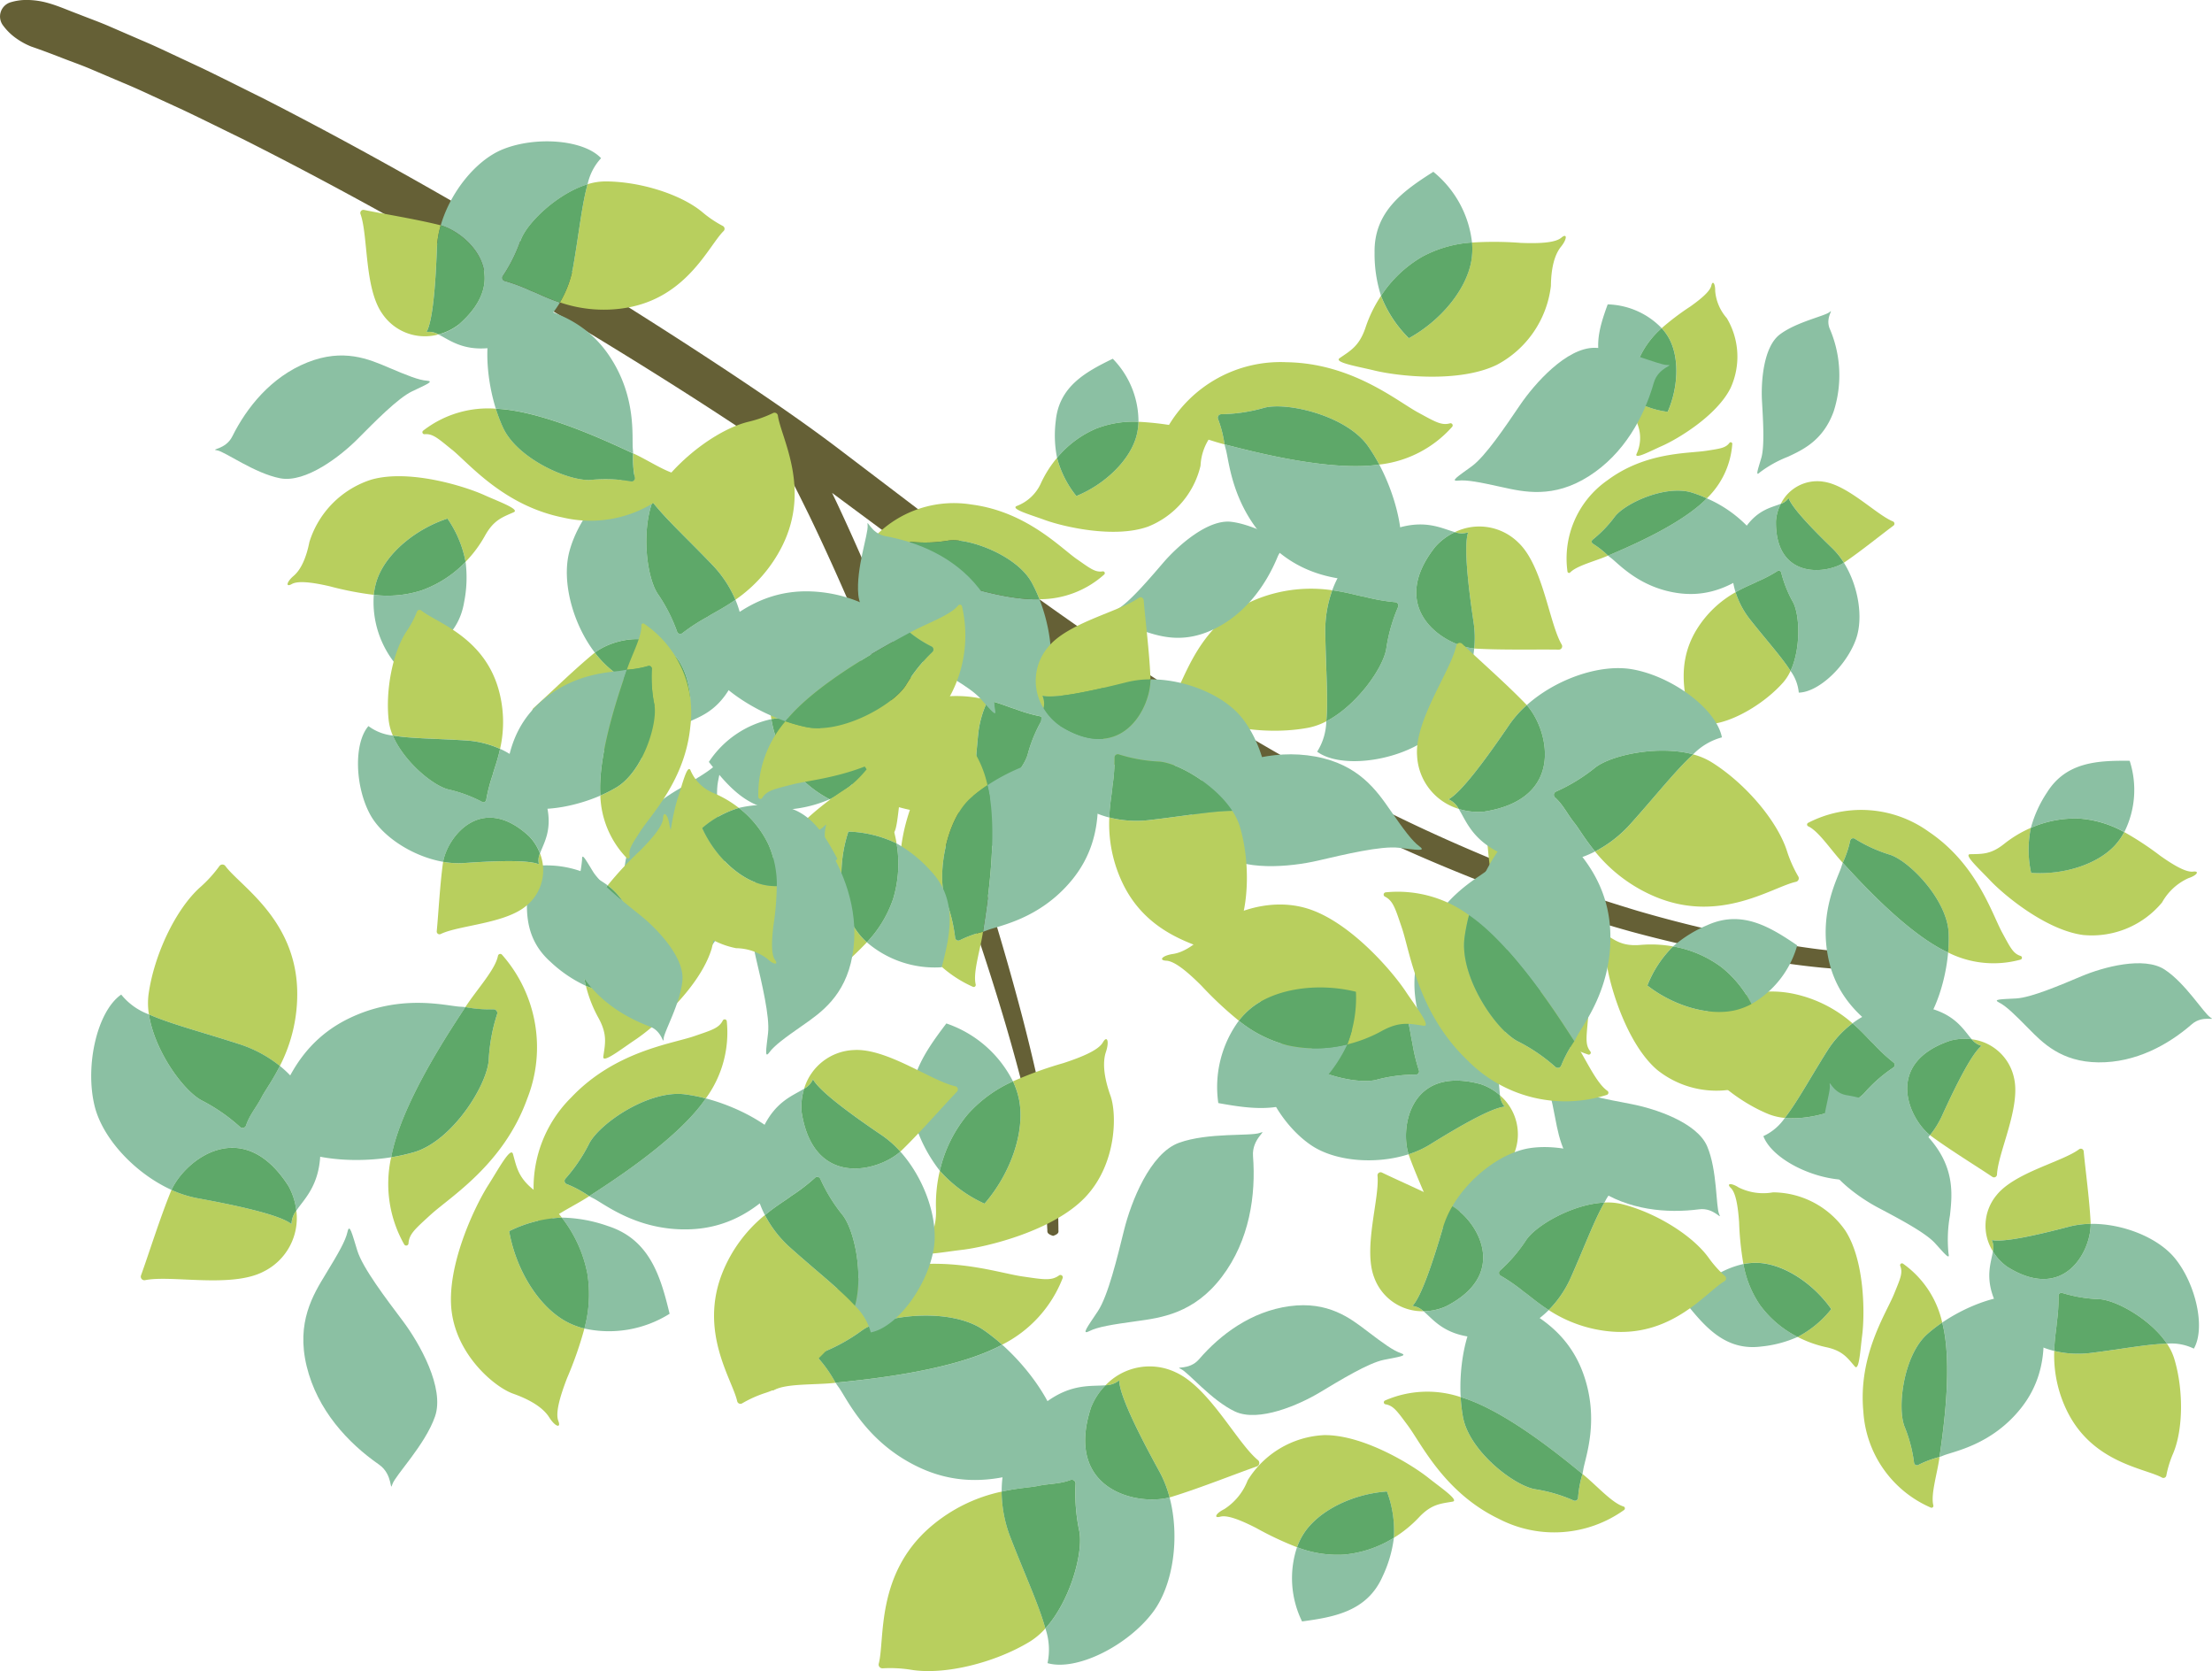 <svg id="グループ_1531" data-name="グループ 1531" xmlns="http://www.w3.org/2000/svg" xmlns:xlink="http://www.w3.org/1999/xlink" width="308.005" height="232.616" viewBox="0 0 308.005 232.616">
  <defs>
    <clipPath id="clip-path">
      <rect id="長方形_1253" data-name="長方形 1253" width="308.005" height="232.616" fill="none"/>
    </clipPath>
  </defs>
  <g id="グループ_1499" data-name="グループ 1499" clip-path="url(#clip-path)">
    <path id="パス_1505" data-name="パス 1505" d="M306.794,135.307a9.979,9.979,0,0,1-1.173-.028l-2.343-.117c-1.566-.049-3.12-.221-4.677-.368-3.122-.242-6.214-.718-9.314-1.147a180.6,180.6,0,0,1-18.333-3.968c-6.021-1.686-11.99-3.575-17.835-5.793s-11.621-4.614-17.275-7.274C213.17,106.055,192.1,92.4,172.006,77.727l-12.3-9.116.586,1.219c2.185,4.64,4.23,9.323,6.2,14.034,3.914,9.431,7.506,18.981,10.857,28.616,3.3,9.652,6.315,19.4,8.9,29.285,1.277,4.944,2.442,9.921,3.37,14.955.231,1.259.463,2.517.641,3.788l.287,1.9.228,1.913c.069.638.157,1.273.211,1.914l.137,1.927.069.963.017.97.015.97c-.038.322.241.649-.746.968-1.007-.317-.748-.624-.807-.938l-.045-.935-.047-.935-.1-.936-.195-1.871c-.072-.624-.179-1.246-.267-1.868l-.284-1.865-.344-1.86c-.215-1.241-.484-2.475-.753-3.709-1.077-4.933-2.39-9.823-3.815-14.679-2.876-9.709-6.2-19.29-9.77-28.775-3.5-9.51-7.31-18.909-11.307-28.209-2-4.648-4.073-9.264-6.265-13.8-1.111-2.255-2.224-4.517-3.425-6.691-.294-.551-.6-1.092-.909-1.617-.058-.1-.116-.2-.174-.3-3.341-2.306-6.744-4.543-10.169-6.759-10.374-6.691-20.981-13.058-31.662-19.271-10.7-6.188-21.525-12.146-32.534-17.682-2.767-1.344-5.522-2.722-8.3-4.038l-4.182-1.924c-1.392-.649-2.787-1.287-4.2-1.868L56.7,9.707c-1.4-.607-2.835-1.1-4.251-1.653S49.61,6.965,48.2,6.482a9.977,9.977,0,0,1-2.016-1.089,7.911,7.911,0,0,1-1.844-1.758l-.083-.109a2.063,2.063,0,0,1,1.04-3.2A7.669,7.669,0,0,1,47.875,0a11.106,11.106,0,0,1,2.408.351c1.562.408,2.995,1.067,4.483,1.616,1.468.585,2.97,1.114,4.409,1.746L63.507,5.59c1.453.61,2.874,1.271,4.29,1.94l4.258,1.992c2.82,1.358,5.605,2.772,8.409,4.156,11.127,5.681,22.009,11.758,32.752,18.061s21.3,12.9,31.71,19.768c5.191,3.449,10.375,6.951,15.393,10.74L175.14,73.51c9.855,7.466,19.874,14.683,30.233,21.382q7.774,5.013,15.785,9.633c5.344,3.072,10.794,5.949,16.315,8.68s11.166,5.2,16.873,7.506,11.545,4.275,17.434,6.053a177.688,177.688,0,0,0,17.946,4.262c3.036.482,6.068,1.013,9.13,1.311,1.527.175,3.053.376,4.589.454l2.3.161a9.685,9.685,0,0,1,1.15.11,1.974,1.974,0,0,1,1.11,1.192,1.848,1.848,0,0,1-1.211,1.053" transform="translate(-43.845 0)" fill="#656036"/>
    <path id="パス_1506" data-name="パス 1506" d="M18.171,130.165c-5.155-.626-11.064-5.5-13.1-7.664-1.394-1.481-3.694-3.567-2.739-3.594,1.619-.046,2.849.085,4.768-1.459a16.484,16.484,0,0,1,3.693-2.211,14.954,14.954,0,0,0,.038,6.259c4.44.327,9.164-1.132,11.649-3.8a8.987,8.987,0,0,0,1.321-1.87,42.855,42.855,0,0,1,5.032,3.316c1.961,1.384,3.594,2.3,4.546,2.186s.559.52-.653.916a7.945,7.945,0,0,0-3.662,3.373,12.7,12.7,0,0,1-10.892,4.544" transform="translate(271.99 0)" fill="#b8cf5e"/>
    <path id="パス_1507" data-name="パス 1507" d="M29.735,141.621c.914.575-1.044-.381-2.569.949-3.29,2.87-7.823,5.364-13.015,5.312S6.358,145.14,4.4,143.147s-3.119-3.114-4.071-3.59.288-.457,2.37-.571,6.144-1.851,9.113-3.1,8.665-2.818,11.567-.919,5.445,6.079,6.359,6.654" transform="translate(278.036 0)" fill="#8bc0a3"/>
    <path id="パス_1508" data-name="パス 1508" d="M53.794,132.59c-.348,3.929-1.7,8.068-3.589,10.49a14.979,14.979,0,0,0-1.744,2.785.424.424,0,0,1-.676.134c-2.034-1.939-8.975-4.547-10.658-12.551-1.372-6.521,1.336-11.252,1.81-12.8.058-.191.121-.372.186-.548,1.879,2.021,8.109,8.991,13.7,12.006.327.176.65.336.971.485" transform="translate(217.468 0)" fill="#8bc0a3"/>
    <path id="パス_1509" data-name="パス 1509" d="M70.554,146.408c-2.378,3.788-4.137,7.05-5.825,9.208a8.045,8.045,0,0,1-2.251-.523c-4.26-1.728-8.734-5.414-10.5-8.763a14.908,14.908,0,0,0-1.82-2.737.424.424,0,0,1,.157-.67c2.6-1.056,7.839-6.307,15.826-4.544a18.064,18.064,0,0,1,8.007,4.067,14.575,14.575,0,0,0-3.6,3.962" transform="translate(183.797 0)" fill="#b8cf5e"/>
    <path id="パス_1510" data-name="パス 1510" d="M59.465,144.863c-9.209,3.1-5.811,10.768-2.813,13.154-2.854,3.593-7.638,6.239-11.482,6.228-4.745-.014-10.513-2.9-11.723-6.094a7.366,7.366,0,0,0,2.99-2.534c4.163.4,9.406-1.658,11.068-3.467a20.535,20.535,0,0,1,4.06-3.556.425.425,0,0,0-.011-.7,24.008,24.008,0,0,1-2.783-2.592c-.54-.476-1.473-1.612-2.912-2.855a12.493,12.493,0,0,1,11.066-2.013c3.435,1.031,4.481,3.045,5.544,4.238a7.528,7.528,0,0,0-3,.192" transform="translate(212.089 0)" fill="#8bc0a3"/>
    <path id="パス_1511" data-name="パス 1511" d="M59.288,147.893a.424.424,0,0,1,.011.7,20.508,20.508,0,0,0-4.061,3.556c-1.66,1.809-6.905,3.867-11.067,3.466,1.688-2.158,3.447-5.42,5.825-9.208a14.543,14.543,0,0,1,3.6-3.962c1.439,1.242,2.372,2.379,2.913,2.854a23.931,23.931,0,0,0,2.782,2.593" transform="translate(204.355 0)" fill="#5ea869"/>
    <path id="パス_1512" data-name="パス 1512" d="M53.616,129.792c1.139,2.093,1.532,2.945,2.571,3.274a.267.267,0,0,1,.012.51,14.12,14.12,0,0,1-10.1-.986,20.979,20.979,0,0,0,.075-2.684c-.18-4.594-5.387-10.009-8.168-10.925a20.525,20.525,0,0,1-4.913-2.236.423.423,0,0,0-.633.3,14.675,14.675,0,0,1-1.031,3.055l-.025-.027c-1.625-1.746-3.315-4.366-4.79-5.054a.266.266,0,0,1,0-.481,16.077,16.077,0,0,1,16.759,1.219c6.714,4.5,8.822,11.419,10.244,14.036" transform="translate(225.16 0)" fill="#b8cf5e"/>
    <path id="パス_1513" data-name="パス 1513" d="M37.686,117.044a.424.424,0,0,1,.634-.3,20.507,20.507,0,0,0,4.913,2.236c2.782.916,7.987,6.331,8.167,10.925a21.16,21.16,0,0,1-.074,2.684c-.321-.149-.644-.309-.971-.485-5.591-3.014-11.821-9.985-13.7-12.006a14.674,14.674,0,0,0,1.031-3.055" transform="translate(219.936 0)" fill="#5ea869"/>
    <path id="パス_1514" data-name="パス 1514" d="M17.743,113.953a15.2,15.2,0,0,0-6.9,1.283,16.811,16.811,0,0,1,2.236-4.911c2.692-4.316,7.157-4.462,11.518-4.423a13.131,13.131,0,0,1-.746,9.927,14.943,14.943,0,0,0-6.1-1.876" transform="translate(271.944 0)" fill="#8bc0a3"/>
    <path id="パス_1515" data-name="パス 1515" d="M12.567,121.5a14.954,14.954,0,0,1-.038-6.259,15.182,15.182,0,0,1,6.9-1.283,14.947,14.947,0,0,1,6.1,1.876,8.987,8.987,0,0,1-1.321,1.87c-2.485,2.664-7.209,4.124-11.649,3.8" transform="translate(270.253 0)" fill="#5ea869"/>
    <path id="パス_1516" data-name="パス 1516" d="M39.087,150.065c.949,4.075-2.231,10.358-2.374,13.427a.414.414,0,0,1-.646.327c-2.173-1.466-5.8-3.682-8.515-5.674q-.083-.062-.165-.129a12.894,12.894,0,0,0,1.647-2.65c2.216-4.865,4.265-8.8,5.533-9.788a2.533,2.533,0,0,1-1.363-.907,6.858,6.858,0,0,1,5.883,5.394" transform="translate(241.354 0)" fill="#b8cf5e"/>
    <path id="パス_1517" data-name="パス 1517" d="M42.437,145.579c-1.268.992-3.317,4.923-5.532,9.787a12.879,12.879,0,0,1-1.648,2.651c-3-2.385-6.4-10.05,2.813-13.154a7.528,7.528,0,0,1,3-.192,2.539,2.539,0,0,0,1.363.908" transform="translate(233.484 0)" fill="#5ea869"/>
    <path id="パス_1518" data-name="パス 1518" d="M79.72,54c-1.9,3.837-7.322,7.093-9.566,8.082-1.535.677-3.791,1.892-3.549,1.142a5.24,5.24,0,0,0,.178-4.11,13.579,13.579,0,0,1-.7-3.481,12.351,12.351,0,0,0,4.879,1.692c1.477-3.364,1.641-7.439.253-10.1a7.408,7.408,0,0,0-1.092-1.542,35.55,35.55,0,0,1,3.964-3c1.616-1.145,2.78-2.162,2.952-2.935s.557-.291.532.76a6.556,6.556,0,0,0,1.616,3.776A10.479,10.479,0,0,1,79.72,54" transform="translate(161.255 0)" fill="#b8cf5e"/>
    <path id="パス_1519" data-name="パス 1519" d="M61.9,43.458c.7-.553-.583.707.032,2.259A16.392,16.392,0,0,1,62.487,57.3c-1.469,4.024-4.277,5.306-6.367,6.284a16.253,16.253,0,0,0-3.913,2.179c-.632.609-.276-.351.209-2s.25-5.288.1-7.94.192-7.515,2.467-9.251,6.227-2.563,6.926-3.115" transform="translate(192.828 0)" fill="#8bc0a3"/>
    <path id="パス_1520" data-name="パス 1520" d="M75.128,69.371A17.635,17.635,0,0,1,82.3,75.049a12.282,12.282,0,0,0,1.686,2.123.35.35,0,0,1-.082.562c-2.068,1.049-6.006,5.731-12.695,4.838-5.45-.728-8.385-4.136-9.459-4.93-.133-.1-.256-.2-.375-.3,2.089-.9,9.225-3.833,13.107-7.353.228-.206.441-.414.645-.622" transform="translate(162.535 0)" fill="#8bc0a3"/>
    <path id="パス_1521" data-name="パス 1521" d="M68.006,86.327c2.292,2.892,4.346,5.158,5.56,7.064A6.628,6.628,0,0,1,72.54,95c-2.516,2.839-6.614,5.3-9.705,5.754a12.3,12.3,0,0,0-2.629.663.349.349,0,0,1-.478-.307c-.1-2.316-2.749-7.832.819-13.56a14.908,14.908,0,0,1,5.367-5.109,12,12,0,0,0,2.092,3.888" transform="translate(175.752 0)" fill="#b8cf5e"/>
    <path id="パス_1522" data-name="パス 1522" d="M55.19,72.521c-.119,8.016,6.778,7.482,9.458,5.807,2.009,3.208,2.751,7.657,1.685,10.645-1.316,3.686-5.151,7.378-7.965,7.441a6.068,6.068,0,0,0-1.149-3.022c1.457-3.128,1.3-7.773.349-9.563a16.919,16.919,0,0,1-1.649-4.137.35.35,0,0,0-.548-.184,19.771,19.771,0,0,1-2.782,1.451c-.519.289-1.66.7-3.022,1.48a10.307,10.307,0,0,1,1.479-9.162c1.747-2.388,3.6-2.647,4.821-3.146a6.2,6.2,0,0,0-.677,2.39" transform="translate(192.099 0)" fill="#8bc0a3"/>
    <path id="パス_1523" data-name="パス 1523" d="M63.412,79.508a.35.35,0,0,1,.548.184,16.919,16.919,0,0,0,1.649,4.137c.95,1.79,1.109,6.435-.349,9.563-1.214-1.907-3.267-4.173-5.56-7.065a12.027,12.027,0,0,1-2.092-3.887c1.362-.779,2.5-1.192,3.022-1.481a19.771,19.771,0,0,0,2.782-1.451" transform="translate(184.058 0)" fill="#5ea869"/>
    <path id="パス_1524" data-name="パス 1524" d="M86.208,62.757c1.941-.309,2.712-.381,3.254-1.1a.219.219,0,0,1,.4.131,11.647,11.647,0,0,1-3.544,7.583,17.366,17.366,0,0,0-2.068-.8c-3.622-1.124-9.266,1.435-10.744,3.347a16.95,16.95,0,0,1-3.091,3.206.35.35,0,0,0,.058.575,12.136,12.136,0,0,1,2.093,1.643l-.028.012c-1.805.783-4.308,1.376-5.249,2.334a.22.22,0,0,1-.376-.128,13.269,13.269,0,0,1,5.559-12.7c5.347-3.984,11.31-3.72,13.737-4.107" transform="translate(151.346 0)" fill="#b8cf5e"/>
    <path id="パス_1525" data-name="パス 1525" d="M70.525,75.7a.35.35,0,0,1-.058-.575,16.929,16.929,0,0,0,3.091-3.207c1.478-1.911,7.122-4.471,10.744-3.347a17.539,17.539,0,0,1,2.068.8c-.2.209-.417.416-.645.622-3.883,3.52-11.018,6.448-13.107,7.354A12.087,12.087,0,0,0,70.525,75.7" transform="translate(151.293 0)" fill="#5ea869"/>
    <path id="パス_1526" data-name="パス 1526" d="M82.334,49.912a12.536,12.536,0,0,0-.9,5.724,13.907,13.907,0,0,1-3.205-3.091c-2.616-3.281-1.5-6.794-.271-10.175a10.832,10.832,0,0,1,7.516,3.311,12.338,12.338,0,0,0-3.138,4.231" transform="translate(145.901 0)" fill="#8bc0a3"/>
    <path id="パス_1527" data-name="パス 1527" d="M79.5,57.328a12.339,12.339,0,0,1-4.879-1.692,12.547,12.547,0,0,1,.9-5.724,12.34,12.34,0,0,1,3.139-4.231,7.34,7.34,0,0,1,1.091,1.542c1.389,2.666,1.224,6.741-.252,10.1" transform="translate(152.714 0)" fill="#5ea869"/>
    <path id="パス_1528" data-name="パス 1528" d="M50.032,67.039c3.431.383,7.442,4.585,9.79,5.54a.342.342,0,0,1,.077.593c-1.738,1.287-4.459,3.5-6.757,5.062L53,78.328a10.648,10.648,0,0,0-1.609-2.012c-3.174-3.061-5.668-5.736-6.091-7a2.1,2.1,0,0,1-1.081.81,5.659,5.659,0,0,1,5.815-3.092" transform="translate(203.749 0)" fill="#b8cf5e"/>
    <path id="パス_1529" data-name="パス 1529" d="M53.019,69.321c.423,1.259,2.917,3.934,6.091,7a10.566,10.566,0,0,1,1.608,2.011c-2.679,1.675-9.576,2.209-9.457-5.807a6.2,6.2,0,0,1,.677-2.39,2.1,2.1,0,0,0,1.081-.81" transform="translate(196.028 0)" fill="#5ea869"/>
    <path id="パス_1530" data-name="パス 1530" d="M64.789,171.377c2.7,4.262,2.665,11.7,2.29,14.564-.256,1.959-.411,4.971-1.018,4.27-1.03-1.19-1.688-2.2-4.029-2.69A15.992,15.992,0,0,1,58.1,186.1a14.527,14.527,0,0,0,4.683-3.877c-2.483-3.54-6.484-6.2-10.015-6.427a8.7,8.7,0,0,0-2.219.157,41.8,41.8,0,0,1-.6-5.823c-.165-2.326-.478-4.119-1.151-4.763s.048-.74,1.091-.072a7.711,7.711,0,0,0,4.787.68,12.338,12.338,0,0,1,10.114,5.4" transform="translate(192.208 0)" fill="#b8cf5e"/>
    <path id="パス_1531" data-name="パス 1531" d="M37.441,151.09c-.13-1.041.355,1.019,2.293,1.348,4.181.71,8.843,2.586,12,6.523s2.729,7.546,2.436,10.246a19.115,19.115,0,0,0-.2,5.269c.227,1.008-.521.064-1.886-1.432s-5.17-3.482-7.934-4.947-7.447-4.784-7.8-8.134,1.225-7.832,1.095-8.873" transform="translate(217.345 0)" fill="#8bc0a3"/>
    <path id="パス_1532" data-name="パス 1532" d="M23.805,184.1c3.169-2.154,7.114-3.68,10.1-3.75a14.442,14.442,0,0,0,3.166-.4.413.413,0,0,1,.516.427c-.207,2.721,2.1,9.544-2.886,15.731-4.061,5.04-9.284,5.913-10.74,6.508-.179.074-.354.138-.526.2.365-2.655,1.776-11.626.606-17.683-.068-.355-.147-.7-.232-1.029" transform="translate(246.635 0)" fill="#8bc0a3"/>
    <path id="パス_1533" data-name="パス 1533" d="M9.514,188.322c4.31-.541,7.845-1.223,10.506-1.28a7.83,7.83,0,0,1,.991,2.014c1.319,4.266,1.3,9.9-.138,13.282a14.515,14.515,0,0,0-.939,3.05.412.412,0,0,1-.6.295c-2.395-1.31-9.562-2.018-13.146-9.108a17.547,17.547,0,0,1-1.864-8.522,14.145,14.145,0,0,0,5.191.269" transform="translate(281.714 0)" fill="#b8cf5e"/>
    <path id="パス_1534" data-name="パス 1534" d="M4.31,176.334c7.995,5.017,11.67-2.251,11.621-5.971,4.457-.063,9.387,1.908,11.743,4.806,2.906,3.576,4.28,9.691,2.624,12.562a7.141,7.141,0,0,0-3.744-.69c-2.257-3.377-7.029-6.056-9.411-6.193a19.925,19.925,0,0,1-5.171-.867.412.412,0,0,0-.52.439,23.206,23.206,0,0,1-.239,3.686c-.025.7-.307,2.1-.356,3.946a12.137,12.137,0,0,1-8.318-7.085c-1.336-3.218-.464-5.241-.221-6.774a7.312,7.312,0,0,0,1.992,2.141" transform="translate(275.18 0)" fill="#8bc0a3"/>
    <path id="パス_1535" data-name="パス 1535" d="M6.866,180.42a.412.412,0,0,1,.52-.439,19.925,19.925,0,0,0,5.171.867c2.381.137,7.154,2.816,9.411,6.193-2.661.057-6.2.74-10.506,1.28a14.145,14.145,0,0,1-5.191-.269c.049-1.847.33-3.247.356-3.946a23.324,23.324,0,0,0,.239-3.686" transform="translate(279.766 0)" fill="#5ea869"/>
    <path id="パス_1536" data-name="パス 1536" d="M41.915,180.167c.875-2.143,1.273-2.962.882-3.946a.259.259,0,0,1,.376-.322,13.709,13.709,0,0,1,5.466,8.2,20.391,20.391,0,0,0-2.064,1.595c-3.344,2.959-4.216,10.2-3.195,12.858a19.95,19.95,0,0,1,1.339,5.069.411.411,0,0,0,.614.293,14.245,14.245,0,0,1,2.932-1.1l-.005.036c-.314,2.294-1.247,5.176-.857,6.708a.26.26,0,0,1-.359.3A15.618,15.618,0,0,1,37.658,196.5c-.744-7.815,3.164-13.656,4.257-16.334" transform="translate(221.801 0)" fill="#b8cf5e"/>
    <path id="パス_1537" data-name="パス 1537" d="M39.233,203.914a.411.411,0,0,1-.614-.293,19.95,19.95,0,0,0-1.339-5.069c-1.021-2.656-.149-9.9,3.195-12.859a20.53,20.53,0,0,1,2.064-1.594c.085.333.163.674.232,1.029,1.17,6.057-.242,15.027-.607,17.683a14.236,14.236,0,0,0-2.931,1.1" transform="translate(227.901 0)" fill="#5ea869"/>
    <path id="パス_1538" data-name="パス 1538" d="M67.963,181.7a14.765,14.765,0,0,0,5.21,4.4,16.332,16.332,0,0,1-5.068,1.337c-4.9.629-7.755-2.639-10.407-5.942a12.752,12.752,0,0,1,7.924-5.542,14.525,14.525,0,0,0,2.341,5.743" transform="translate(177.134 0)" fill="#8bc0a3"/>
    <path id="パス_1539" data-name="パス 1539" d="M65.25,182.227a14.53,14.53,0,0,1-4.684,3.877,14.765,14.765,0,0,1-5.21-4.4,14.539,14.539,0,0,1-2.341-5.743,8.7,8.7,0,0,1,2.219-.157c3.531.231,7.533,2.886,10.016,6.427" transform="translate(189.74 0)" fill="#5ea869"/>
    <path id="パス_1540" data-name="パス 1540" d="M18.365,166.452c2.482-3.219,9.161-4.689,11.556-6.469a.4.4,0,0,1,.644.285c.233,2.536.8,6.625.966,9.892,0,.066.006.134.007.2a12.565,12.565,0,0,0-3.007.39c-5.02,1.324-9.236,2.2-10.761,1.857a2.469,2.469,0,0,1,.155,1.583,6.663,6.663,0,0,1,.44-7.741" transform="translate(259.574 0)" fill="#b8cf5e"/>
    <path id="パス_1541" data-name="パス 1541" d="M16.894,172.61c1.525.343,5.742-.533,10.761-1.857a12.571,12.571,0,0,1,3.007-.39c.049,3.72-3.626,10.988-11.622,5.971a7.3,7.3,0,0,1-1.991-2.141,2.469,2.469,0,0,0-.155-1.583" transform="translate(260.449 0)" fill="#5ea869"/>
    <path id="パス_1542" data-name="パス 1542" d="M112.012,50.776c-5.261,2.571-13.841,1.587-17.1.79-2.226-.545-5.682-1.107-4.8-1.718,1.5-1.037,2.748-1.668,3.616-4.307a18.465,18.465,0,0,1,2.136-4.358,16.881,16.881,0,0,0,3.877,5.9c4.4-2.416,7.973-6.695,8.69-10.74a10.223,10.223,0,0,0,.1-2.58,48.511,48.511,0,0,1,6.8.048c2.7.106,4.814-.027,5.641-.722s.848.15-.055,1.268-1.367,2.988-1.394,5.437a14.319,14.319,0,0,1-7.515,10.984" transform="translate(96.43 0)" fill="#b8cf5e"/>
    <path id="パス_1543" data-name="パス 1543" d="M105.1,50.806c1.217-.017-1.221.28-1.847,2.474-1.351,4.734-4.109,9.875-9.052,13.013S85.148,68.482,82.071,67.8s-4.862-1.032-6.055-.9-.008-.609,1.892-1.994,4.676-5.523,6.718-8.526S91.093,48.4,95,48.414s8.881,2.409,10.1,2.392" transform="translate(127.029 0)" fill="#8bc0a3"/>
    <path id="パス_1544" data-name="パス 1544" d="M134.388,64.669c2.082,3.93,3.342,8.677,3.043,12.126a16.905,16.905,0,0,0,.059,3.705.478.478,0,0,1-.557.541c-3.114-.585-11.281,1.208-17.785-5.331-5.3-5.328-5.642-11.465-6.144-13.221-.062-.216-.113-.426-.16-.632,3.018.759,13.189,3.529,20.327,2.949.418-.034.822-.081,1.217-.137" transform="translate(57.665 0)" fill="#8bc0a3"/>
    <path id="パス_1545" data-name="パス 1545" d="M143.864,88.119c.075,5.042.413,9.208.141,12.286a9.1,9.1,0,0,1-2.45.886c-5.091.98-11.585.239-15.309-1.847a16.774,16.774,0,0,0-3.4-1.472.478.478,0,0,1-.263-.731c1.816-2.6,3.545-10.777,12.182-14.011a20.368,20.368,0,0,1,10.07-1.066,16.431,16.431,0,0,0-.971,5.955" transform="translate(40.672 0)" fill="#b8cf5e"/>
    <path id="パス_1546" data-name="パス 1546" d="M119.189,76.1c-6.806,8.587,1.113,13.752,5.412,14.169-.495,5.151-3.4,10.589-7.04,12.939-4.5,2.9-11.727,3.705-14.829,1.429a8.284,8.284,0,0,0,1.273-4.232c4.184-2.175,7.882-7.341,8.342-10.071a23.164,23.164,0,0,1,1.659-5.856.477.477,0,0,0-.44-.656,26.984,26.984,0,0,1-4.223-.746c-.8-.118-2.384-.62-4.508-.912a14.091,14.091,0,0,1,9.234-8.7c3.882-1.132,6.105.131,7.844.607a8.481,8.481,0,0,0-2.724,2.026" transform="translate(80.672 0)" fill="#8bc0a3"/>
    <path id="パス_1547" data-name="パス 1547" d="M123,83.821a.479.479,0,0,1,.441.656,23.081,23.081,0,0,0-1.659,5.856c-.461,2.731-4.159,7.9-8.342,10.072.272-3.078-.066-7.244-.142-12.286a16.41,16.41,0,0,1,.972-5.955c2.124.291,3.7.794,4.507.912a27.02,27.02,0,0,0,4.223.745" transform="translate(71.24 0)" fill="#5ea869"/>
    <path id="パス_1548" data-name="パス 1548" d="M140.676,57.411c2.361,1.282,3.256,1.846,4.441,1.52a.3.3,0,0,1,.324.474,15.914,15.914,0,0,1-10.156,5.264,23.85,23.85,0,0,0-1.578-2.584c-2.989-4.235-11.236-6.163-14.43-5.322a23.15,23.15,0,0,1-6.02.9.478.478,0,0,0-.416.671,16.571,16.571,0,0,1,.9,3.523l-.04-.01c-2.608-.654-5.815-2.1-7.632-1.842a.3.3,0,0,1-.3-.452,18.133,18.133,0,0,1,16.6-9.132c9.112.136,15.355,5.388,18.306,6.99" transform="translate(56.768 0)" fill="#b8cf5e"/>
    <path id="パス_1549" data-name="パス 1549" d="M115.995,58.334a.479.479,0,0,1,.416-.672,23.108,23.108,0,0,0,6.02-.9c3.194-.84,11.441,1.087,14.43,5.323a23.756,23.756,0,0,1,1.578,2.584c-.4.056-.8.1-1.217.137-7.139.58-17.309-2.19-20.327-2.949a16.54,16.54,0,0,0-.9-3.523" transform="translate(53.614 0)" fill="#5ea869"/>
    <path id="パス_1550" data-name="パス 1550" d="M109.681,35.732a17.122,17.122,0,0,0-5.744,5.451,18.936,18.936,0,0,1-.9-6.018c-.1-5.735,4.032-8.613,8.181-11.252a14.81,14.81,0,0,1,5.387,9.848,16.877,16.877,0,0,0-6.925,1.971" transform="translate(88.363 0)" fill="#8bc0a3"/>
    <path id="パス_1551" data-name="パス 1551" d="M106.875,47.08a16.859,16.859,0,0,1-3.878-5.9,17.128,17.128,0,0,1,5.745-5.452,16.873,16.873,0,0,1,6.924-1.971,10.1,10.1,0,0,1-.1,2.581c-.716,4.044-4.289,8.324-8.69,10.739" transform="translate(89.303 0)" fill="#5ea869"/>
    <path id="パス_1552" data-name="パス 1552" d="M99.361,75.567c3.4,3.273,4.245,11.167,5.994,14.157a.467.467,0,0,1-.41.707c-2.956-.054-7.746.077-11.537-.143-.077-.005-.156-.011-.236-.019A14.47,14.47,0,0,0,93.1,86.75c-.889-5.96-1.363-10.937-.773-12.653a2.868,2.868,0,0,1-1.847-.023,7.737,7.737,0,0,1,8.877,1.493" transform="translate(112.1 0)" fill="#b8cf5e"/>
    <path id="パス_1553" data-name="パス 1553" d="M109.884,74.1c-.59,1.717-.116,6.693.773,12.653a14.47,14.47,0,0,1,.068,3.519c-4.3-.417-12.217-5.582-5.411-14.169a8.477,8.477,0,0,1,2.723-2.026,2.861,2.861,0,0,0,1.847.023" transform="translate(94.547 0)" fill="#5ea869"/>
    <path id="パス_1554" data-name="パス 1554" d="M66.2,148.922c-4.1-3.515-6.4-11.142-6.919-14.19-.353-2.086-1.14-5.218-.3-4.691,1.427.894,2.417,1.717,4.968,1.488a17.113,17.113,0,0,1,4.472.215,15.569,15.569,0,0,0-3.577,5.44c3.654,2.845,8.585,4.306,12.272,3.434a9.311,9.311,0,0,0,2.222-.858,44.675,44.675,0,0,1,2.444,5.773c.9,2.33,1.782,4.067,2.673,4.514s.184.773-1.094.417a8.263,8.263,0,0,0-5.114.807A13.211,13.211,0,0,1,66.2,148.922" transform="translate(164.54 0)" fill="#b8cf5e"/>
    <path id="パス_1555" data-name="パス 1555" d="M92.938,168.995c.46,1.025-.684-.931-2.771-.66-4.5.586-9.865.13-14.329-2.909s-5.164-6.869-5.712-9.724-.9-4.495-1.453-5.456.513-.23,2.381.873,6.386,1.941,9.676,2.572,9.125,2.559,10.542,5.877,1.206,8.4,1.666,9.427" transform="translate(146.438 0)" fill="#8bc0a3"/>
    <path id="パス_1556" data-name="パス 1556" d="M111.056,140.121c-2.567,3.2-6.127,6-9.157,7.01a15.439,15.439,0,0,0-3.116,1.4.441.441,0,0,1-.662-.275c-.643-2.851-5.147-9.112-1.987-17.01,2.575-6.436,7.647-8.969,8.951-10.037.161-.131.319-.251.477-.367.46,2.834,1.832,12.46,4.933,18.294.182.341.369.666.561.98" transform="translate(101.928 0)" fill="#8bc0a3"/>
    <path id="パス_1557" data-name="パス 1557" d="M128.32,142.327c-4.243,1.907-7.647,3.716-10.353,4.611a8.374,8.374,0,0,1-1.647-1.752c-2.69-3.952-4.437-9.723-4.031-13.639a15.515,15.515,0,0,0,0-3.418.441.441,0,0,1,.523-.49c2.863.588,10.423-.938,16.319,5.195a18.783,18.783,0,0,1,4.584,8.138,15.156,15.156,0,0,0-5.4,1.355" transform="translate(62.056 0)" fill="#b8cf5e"/>
    <path id="パス_1558" data-name="パス 1558" d="M129.438,150.911c-9.76-2.625-11.24,5.97-10.022,9.763-4.542,1.464-10.208,1-13.53-1.232-4.1-2.748-7.425-8.577-6.632-12.036a7.651,7.651,0,0,0,4.049-.469c3.372,2.748,9.1,3.991,11.58,3.383a21.389,21.389,0,0,1,5.566-.736.441.441,0,0,0,.394-.613,24.919,24.919,0,0,1-.913-3.848c-.193-.724-.345-2.246-.875-4.151a13,13,0,0,1,10.741,4.64c2.378,2.874,2.121,5.219,2.353,6.865a7.821,7.821,0,0,0-2.711-1.566" transform="translate(76.72 0)" fill="#8bc0a3"/>
    <path id="パス_1559" data-name="パス 1559" d="M127.945,148.972a.441.441,0,0,1-.394.613,21.315,21.315,0,0,0-5.567.736c-2.48.608-8.207-.635-11.579-3.383,2.706-.9,6.111-2.7,10.353-4.611a15.177,15.177,0,0,1,5.4-1.355c.53,1.906.682,3.428.875,4.151a24.9,24.9,0,0,0,.913,3.849" transform="translate(69.618 0)" fill="#5ea869"/>
    <path id="パス_1560" data-name="パス 1560" d="M100.821,142.033c-.222,2.468-.373,3.432.337,4.317a.277.277,0,0,1-.284.447,14.678,14.678,0,0,1-8.171-6.676,21.876,21.876,0,0,0,1.612-2.281c2.494-4.08,1.112-11.769-.768-14.166a21.326,21.326,0,0,1-2.962-4.77.442.442,0,0,0-.721-.107,15.242,15.242,0,0,1-2.655,2.05l-.006-.038c-.4-2.448-.35-5.69-1.23-7.136a.278.278,0,0,1,.273-.42,16.725,16.725,0,0,1,13.8,10.722c3.216,7.766,1.05,14.973.772,18.058" transform="translate(120.281 0)" fill="#b8cf5e"/>
    <path id="パス_1561" data-name="パス 1561" d="M94.714,118.8a.441.441,0,0,1,.721.107,21.369,21.369,0,0,0,2.963,4.769c1.879,2.4,3.262,10.086.768,14.166a21.85,21.85,0,0,1-1.612,2.28c-.192-.313-.38-.639-.561-.979-3.1-5.834-4.473-15.46-4.934-18.293a15.3,15.3,0,0,0,2.655-2.05" transform="translate(115.43 0)" fill="#5ea869"/>
    <path id="パス_1562" data-name="パス 1562" d="M64.47,134.616a15.808,15.808,0,0,0-6.717-2.872,17.5,17.5,0,0,1,4.768-2.961c4.82-2.183,8.769.266,12.52,2.815a13.655,13.655,0,0,1-6.371,8.162,15.529,15.529,0,0,0-4.2-5.144" transform="translate(175.211 0)" fill="#8bc0a3"/>
    <path id="パス_1563" data-name="パス 1563" d="M64.123,137.184a15.557,15.557,0,0,1,3.578-5.44,15.815,15.815,0,0,1,6.716,2.872,15.567,15.567,0,0,1,4.2,5.144,9.3,9.3,0,0,1-2.222.857c-3.688.873-8.619-.588-12.273-3.433" transform="translate(165.264 0)" fill="#5ea869"/>
    <path id="パス_1564" data-name="パス 1564" d="M111.364,160.541c-1.529,4.075-7.9,7.678-9.8,10.252a.432.432,0,0,1-.749-.089c-1.035-2.523-2.9-6.533-4.1-9.823-.025-.067-.048-.136-.071-.206a13.346,13.346,0,0,0,2.956-1.345c4.723-2.931,8.764-5.152,10.433-5.28a2.641,2.641,0,0,1-.656-1.572,7.135,7.135,0,0,1,1.981,8.063" transform="translate(99.486 0)" fill="#b8cf5e"/>
    <path id="パス_1565" data-name="パス 1565" d="M112.233,154.05c-1.669.128-5.71,2.349-10.433,5.281a13.431,13.431,0,0,1-2.956,1.344c-1.218-3.794.261-12.388,10.022-9.763a7.8,7.8,0,0,1,2.711,1.566,2.641,2.641,0,0,0,.656,1.572" transform="translate(97.292 0)" fill="#5ea869"/>
    <path id="パス_1566" data-name="パス 1566" d="M129.624,126.443c5.9,1.765,11.841,8.649,13.79,11.589,1.335,2.012,3.607,4.912,2.485,4.753-1.9-.271-3.316-.671-5.87.751a19.579,19.579,0,0,1-4.762,1.848,17.762,17.762,0,0,0,1.208-7.33c-5.128-1.272-10.946-.511-14.386,2.107a10.63,10.63,0,0,0-1.92,1.924,51.071,51.071,0,0,1-5.223-4.887c-2.017-2.012-3.743-3.413-4.88-3.467s-.549-.721.948-.942,3.189-1.336,4.958-3.211,7.747-4.9,13.652-3.135" transform="translate(52.333 0)" fill="#b8cf5e"/>
    <path id="パス_1567" data-name="パス 1567" d="M110.273,109.515c-.954-.856,1.145.654,3.2-.6,4.423-2.7,10.225-4.707,16.289-3.607s8.567,4.768,10.461,7.492,3.025,4.268,4.044,5.015-.428.477-2.887.192-7.558.936-11.281,1.8-10.7,1.561-13.715-1.242-5.152-8.2-6.106-9.057" transform="translate(53.378 0)" fill="#8bc0a3"/>
    <path id="パス_1568" data-name="パス 1568" d="M83.771,127.391c1.194-4.526,3.607-9.1,6.3-11.553a17.712,17.712,0,0,0,2.6-2.908.5.5,0,0,1,.817-.021c1.992,2.675,9.589,7.116,9.955,16.816.3,7.9-3.817,12.895-4.681,14.612-.107.212-.217.411-.328.6C96.638,142.2,90.747,132.8,84.81,128.153c-.347-.272-.694-.523-1.039-.762" transform="translate(120.779 0)" fill="#8bc0a3"/>
    <path id="パス_1569" data-name="パス 1569" d="M62.541,114.614c3.54-3.955,6.251-7.419,8.658-9.6a9.549,9.549,0,0,1,2.528,1.063c4.638,2.874,9.133,8.082,10.525,12.353a17.694,17.694,0,0,0,1.58,3.565.5.5,0,0,1-.317.754c-3.259.713-10.434,5.807-19.423,2.146a21.434,21.434,0,0,1-8.552-6.362,17.268,17.268,0,0,0,5-3.914" transform="translate(164.559 0)" fill="#b8cf5e"/>
    <path id="パス_1570" data-name="パス 1570" d="M71.795,112.976c11.393-1.787,8.953-11.433,5.925-14.824C81.778,94.521,87.9,92.384,92.4,93.166c5.546.966,11.716,5.5,12.492,9.476a8.733,8.733,0,0,0-4.005,2.366c-4.789-1.3-11.336.055-13.641,1.839a24.384,24.384,0,0,1-5.462,3.346.5.5,0,0,0-.127.822c1.181,1.076,1.684,2.291,2.735,3.59.537.665,1.4,2.181,2.836,3.922a14.824,14.824,0,0,1-13.349.139c-3.812-1.894-4.63-4.458-5.636-6.067a8.923,8.923,0,0,0,3.553.377" transform="translate(134.872 0)" fill="#8bc0a3"/>
    <path id="パス_1571" data-name="パス 1571" d="M72.407,111.016a.5.5,0,0,1,.127-.822A24.359,24.359,0,0,0,78,106.847c2.305-1.783,8.852-3.141,13.64-1.838-2.406,2.186-5.118,5.65-8.658,9.6a17.278,17.278,0,0,1-5,3.914c-1.436-1.741-2.3-3.258-2.837-3.922-1.05-1.3-1.554-2.514-2.735-3.59" transform="translate(144.121 0)" fill="#5ea869"/>
    <path id="パス_1572" data-name="パス 1572" d="M86.576,129.159c-.912-2.677-1.2-3.751-2.351-4.345a.316.316,0,0,1,.088-.6,16.749,16.749,0,0,1,11.613,3.175,25.288,25.288,0,0,0-.624,3.125c-.709,5.41,4.3,12.786,7.366,14.415a24.408,24.408,0,0,1,5.3,3.6.5.5,0,0,0,.8-.222,17.392,17.392,0,0,1,1.818-3.367c.007.011.016.025.024.036,1.55,2.367,3,5.771,4.589,6.871a.317.317,0,0,1-.09.564,19.083,19.083,0,0,1-19.361-4.782c-6.952-6.608-8.033-15.125-9.173-18.471" transform="translate(108.624 0)" fill="#b8cf5e"/>
    <path id="パス_1573" data-name="パス 1573" d="M102.329,148.308a.5.5,0,0,1-.8.223,24.371,24.371,0,0,0-5.3-3.6c-3.07-1.629-8.075-9.005-7.366-14.415a25.288,25.288,0,0,1,.624-3.125c.346.239.692.49,1.04.762,5.936,4.646,11.828,14.047,13.621,16.788a17.421,17.421,0,0,0-1.818,3.367" transform="translate(115.064 0)" fill="#5ea869"/>
    <path id="パス_1574" data-name="パス 1574" d="M130.174,145.5a18.037,18.037,0,0,0,8.334-.118,19.935,19.935,0,0,1-3.6,5.3c-4.013,4.51-9.266,3.786-14.359,2.867a15.59,15.59,0,0,1,2.86-11.463,17.748,17.748,0,0,0,6.764,3.417" transform="translate(49.091 0)" fill="#8bc0a3"/>
    <path id="パス_1575" data-name="パス 1575" d="M135.5,138.055a17.761,17.761,0,0,1-1.209,7.33,18.036,18.036,0,0,1-8.334.118,17.737,17.737,0,0,1-6.763-3.417,10.63,10.63,0,0,1,1.92-1.924c3.44-2.618,9.258-3.379,14.386-2.107" transform="translate(53.305 0)" fill="#5ea869"/>
    <path id="パス_1576" data-name="パス 1576" d="M95.426,105.11c-.294-4.956,4.684-11.668,5.465-15.23a.493.493,0,0,1,.823-.254c2.247,2.151,6.046,5.469,8.823,8.344.056.059.112.119.168.182a15.309,15.309,0,0,0-2.458,2.771c-3.566,5.246-6.75,9.434-8.432,10.341a3.014,3.014,0,0,1,1.413,1.335,8.139,8.139,0,0,1-5.8-7.489" transform="translate(101.887 0)" fill="#b8cf5e"/>
    <path id="パス_1577" data-name="パス 1577" d="M92.885,111.264c1.681-.907,4.866-5.1,8.431-10.341a15.281,15.281,0,0,1,2.459-2.771c3.028,3.392,5.468,13.037-5.925,14.824A8.923,8.923,0,0,1,94.3,112.6a3.012,3.012,0,0,0-1.412-1.335" transform="translate(108.817 0)" fill="#5ea869"/>
    <path id="パス_1578" data-name="パス 1578" d="M120.461,199.773c5.4-.117,12.21,4.029,14.628,5.957,1.655,1.319,4.332,3.128,3.353,3.3-1.661.286-2.948.333-4.7,2.207a17.129,17.129,0,0,1-3.476,2.824,15.566,15.566,0,0,0-.965-6.441c-4.622.319-9.272,2.521-11.438,5.632a9.38,9.38,0,0,0-1.084,2.122,44.787,44.787,0,0,1-5.674-2.671c-2.225-1.136-4.042-1.841-5.005-1.579s-.653-.454.537-1.041a8.277,8.277,0,0,0,3.273-4.015,13.213,13.213,0,0,1,10.547-6.292" transform="translate(63.819 0)" fill="#b8cf5e"/>
    <path id="パス_1579" data-name="パス 1579" d="M112.854,190.577c-1.026-.457,1.131.238,2.506-1.358,2.964-3.442,7.265-6.681,12.621-7.4s8.432,1.672,10.746,3.435,3.674,2.746,4.725,3.1-.228.513-2.357.938-6.054,2.816-8.927,4.541-8.51,4.184-11.78,2.658-6.507-5.457-7.534-5.914" transform="translate(51.592 0)" fill="#8bc0a3"/>
    <path id="パス_1580" data-name="パス 1580" d="M86.489,194.48c-.223-4.1.56-8.562,2.145-11.336a15.506,15.506,0,0,0,1.385-3.127.44.44,0,0,1,.676-.237c2.382,1.7,9.918,3.355,12.835,11.351,2.377,6.514.288,11.788.029,13.454-.032.2-.07.4-.111.591-2.234-1.8-9.682-8.062-15.887-10.34-.363-.133-.72-.25-1.072-.356" transform="translate(116.899 0)" fill="#8bc0a3"/>
    <path id="パス_1581" data-name="パス 1581" d="M70.785,177.745c1.889-4.252,3.219-7.874,4.638-10.346a8.363,8.363,0,0,1,2.4.206c4.644,1.149,9.8,4.284,12.109,7.474a15.421,15.421,0,0,0,2.278,2.549.441.441,0,0,1-.062.714C89.618,179.815,85,186,76.515,185.363a18.794,18.794,0,0,1-8.849-3.005,15.126,15.126,0,0,0,3.119-4.613" transform="translate(147.979 0)" fill="#b8cf5e"/>
    <path id="パス_1582" data-name="パス 1582" d="M84.964,181.882c9.026-4.559,4.392-11.951.952-13.965,2.408-4.123,6.944-7.556,10.906-8.113,4.888-.688,11.258,1.436,12.976,4.543a7.661,7.661,0,0,0-2.7,3.052c-4.347.2-9.444,3.1-10.887,5.208a21.364,21.364,0,0,1-3.657,4.263.442.442,0,0,0,.115.721,24.7,24.7,0,0,1,3.249,2.259c.627.409,1.756,1.442,3.423,2.509a13,13,0,0,1-11.1,3.711c-3.691-.555-5.064-2.474-6.336-3.545a7.839,7.839,0,0,0,3.066-.643" transform="translate(116.309 0)" fill="#8bc0a3"/>
    <path id="パス_1583" data-name="パス 1583" d="M84.856,177.59a.442.442,0,0,1-.115-.72,21.346,21.346,0,0,0,3.657-4.264c1.443-2.109,6.54-5.005,10.887-5.207-1.419,2.473-2.749,6.093-4.638,10.346a15.151,15.151,0,0,1-3.119,4.613c-1.667-1.066-2.8-2.1-3.423-2.509a24.89,24.89,0,0,0-3.249-2.259" transform="translate(124.117 0)" fill="#5ea869"/>
    <path id="パス_1584" data-name="パス 1584" d="M85.126,198.473c-1.482-1.988-2.013-2.807-3.132-2.992a.277.277,0,0,1-.088-.523,14.686,14.686,0,0,1,10.546-.478,22.111,22.111,0,0,0,.321,2.775c.865,4.705,7.027,9.513,10.028,10.045a21.38,21.38,0,0,1,5.391,1.577.442.442,0,0,0,.609-.4,15.288,15.288,0,0,1,.61-3.3l.03.024c1.931,1.558,4.059,4.008,5.68,4.5a.278.278,0,0,1,.077.495,16.731,16.731,0,0,1-17.443,1.224c-7.581-3.642-10.777-10.458-12.629-12.943" transform="translate(110.936 0)" fill="#b8cf5e"/>
    <path id="パス_1585" data-name="パス 1585" d="M104.007,208.475a.442.442,0,0,1-.609.4,21.3,21.3,0,0,0-5.391-1.577c-3-.532-9.163-5.34-10.028-10.045a22.105,22.105,0,0,1-.321-2.776c.352.107.709.223,1.072.357,6.205,2.277,13.653,8.536,15.887,10.34a15.277,15.277,0,0,0-.61,3.3" transform="translate(115.73 0)" fill="#5ea869"/>
    <path id="パス_1586" data-name="パス 1586" d="M121.187,216.4a15.821,15.821,0,0,0,6.922-2.343,17.493,17.493,0,0,1-1.576,5.389c-2.135,4.845-6.713,5.655-11.21,6.259a13.661,13.661,0,0,1-.7-10.335,15.562,15.562,0,0,0,6.564,1.03" transform="translate(65.979 0)" fill="#8bc0a3"/>
    <path id="パス_1587" data-name="パス 1587" d="M126.386,207.617a15.57,15.57,0,0,1,.965,6.442,15.82,15.82,0,0,1-6.922,2.343,15.577,15.577,0,0,1-6.564-1.03,9.326,9.326,0,0,1,1.084-2.123c2.166-3.111,6.815-5.313,11.437-5.632" transform="translate(66.737 0)" fill="#5ea869"/>
    <path id="パス_1588" data-name="パス 1588" d="M106.332,177.837c-1.58-4.057.767-11,.459-14.18a.432.432,0,0,1,.618-.434c2.455,1.19,6.518,2.935,9.609,4.587.063.033.126.069.19.107a13.329,13.329,0,0,0-1.305,2.974c-1.563,5.337-3.092,9.69-4.251,10.9a2.641,2.641,0,0,1,1.538.734,7.137,7.137,0,0,1-6.858-4.687" transform="translate(85.017 0)" fill="#b8cf5e"/>
    <path id="パス_1589" data-name="パス 1589" d="M101.485,181.79c1.159-1.209,2.688-5.562,4.251-10.9a13.449,13.449,0,0,1,1.305-2.975c3.44,2.014,8.074,9.407-.952,13.965a7.818,7.818,0,0,1-3.066.643,2.641,2.641,0,0,0-1.538-.734" transform="translate(95.184 0)" fill="#5ea869"/>
    <path id="パス_1590" data-name="パス 1590" d="M156.872,73.321c-4.659,1.655-11.764.01-14.419-.97-1.817-.67-4.662-1.472-3.86-1.9a6.045,6.045,0,0,0,3.445-3.267,15.663,15.663,0,0,1,2.208-3.453,14.232,14.232,0,0,0,2.689,5.318c3.924-1.606,7.33-4.855,8.316-8.18a8.469,8.469,0,0,0,.332-2.155,41.036,41.036,0,0,1,5.7.69c2.259.347,4.04.437,4.8-.067s.7.206-.168,1.059a7.563,7.563,0,0,0-1.688,4.428,12.1,12.1,0,0,1-7.354,8.5" transform="translate(2.94 0)" fill="#b8cf5e"/>
    <path id="パス_1591" data-name="パス 1591" d="M154.377,75.609c1.023.1-1.051.119-1.786,1.9-1.586,3.842-4.39,7.892-8.837,10.052s-7.806.972-10.323.105a18.764,18.764,0,0,0-4.994-1.331c-1.013,0,.051-.512,1.778-1.492s4.45-4.187,6.45-6.511,6.188-6.081,9.468-5.695,7.221,2.87,8.244,2.972" transform="translate(25.307 0)" fill="#8bc0a3"/>
    <path id="パス_1592" data-name="パス 1592" d="M179.46,83.412c1.372,3.5,1.976,7.6,1.4,10.464a14.054,14.054,0,0,0-.3,3.114.4.4,0,0,1-.521.4c-2.556-.788-9.578-.064-14.41-6.171-3.938-4.975-3.638-10.157-3.892-11.678-.032-.188-.054-.368-.075-.546,2.459.925,10.728,4.22,16.773,4.416.354.011.7.01,1.033,0" transform="translate(-34.725 0)" fill="#8bc0a3"/>
    <path id="パス_1593" data-name="パス 1593" d="M189.257,102.367c-.418,4.238-.533,7.765-1.055,10.321a7.67,7.67,0,0,1-2.141.509c-4.364.336-9.741-.906-12.666-3.012a14.162,14.162,0,0,0-2.712-1.559.4.4,0,0,1-.151-.639c1.771-2,4-8.7,11.558-10.591a17.183,17.183,0,0,1,8.55.068,13.85,13.85,0,0,0-1.383,4.9" transform="translate(-53.068 0)" fill="#b8cf5e"/>
    <path id="パス_1594" data-name="パス 1594" d="M171.156,93.747c-6.53,6.554-.38,11.644,3.187,12.4-.907,4.274-3.86,8.559-7.142,10.183-4.048,2-10.192,1.988-12.577-.217a7,7,0,0,0,1.472-3.429c3.718-1.426,7.314-5.406,7.961-7.653a19.541,19.541,0,0,1,1.951-4.755.4.4,0,0,0-.307-.592,22.738,22.738,0,0,1-3.472-1.029c-.662-.175-1.94-.748-3.694-1.195a11.9,11.9,0,0,1,8.577-6.415c3.365-.579,5.11.694,6.523,1.259a7.146,7.146,0,0,0-2.479,1.439" transform="translate(-20.962 0)" fill="#8bc0a3"/>
    <path id="パス_1595" data-name="パス 1595" d="M172.516,99.688a.4.4,0,0,1,.307.592,19.541,19.541,0,0,0-1.951,4.755c-.647,2.247-4.243,6.228-7.961,7.653.523-2.556.637-6.083,1.055-10.321a13.878,13.878,0,0,1,1.384-4.9c1.754.447,3.032,1.02,3.694,1.195a22.738,22.738,0,0,0,3.472,1.029" transform="translate(-27.777 0)" fill="#5ea869"/>
    <path id="パス_1596" data-name="パス 1596" d="M183.71,77.837c1.859,1.3,2.555,1.859,3.581,1.7a.253.253,0,0,1,.226.429,13.438,13.438,0,0,1-9.023,3.447,20.075,20.075,0,0,0-1.077-2.319c-2.1-3.839-8.838-6.244-11.6-5.844a19.54,19.54,0,0,1-5.136.181.4.4,0,0,0-.413.523A14.01,14.01,0,0,1,160.688,79l-.033-.013c-2.125-.8-4.678-2.314-6.226-2.274a.254.254,0,0,1-.209-.408,15.308,15.308,0,0,1,14.8-6.076c7.632.984,12.367,5.987,14.69,7.613" transform="translate(-33.758 0)" fill="#b8cf5e"/>
    <path id="パス_1597" data-name="パス 1597" d="M163.29,75.953a.4.4,0,0,1,.413-.524,19.54,19.54,0,0,0,5.137-.18c2.759-.4,9.494,2,11.6,5.843a20.228,20.228,0,0,1,1.076,2.319c-.336.009-.68.01-1.034,0-6.044-.2-14.312-3.491-16.772-4.416a13.94,13.94,0,0,0-.418-3.041" transform="translate(-36.779 0)" fill="#5ea869"/>
    <path id="パス_1598" data-name="パス 1598" d="M155.113,59.706a14.469,14.469,0,0,0-5.34,4.025,16,16,0,0,1-.179-5.135c.462-4.821,4.205-6.841,7.938-8.659a12.5,12.5,0,0,1,3.579,8.777,14.248,14.248,0,0,0-6,.992" transform="translate(-2.587 0)" fill="#8bc0a3"/>
    <path id="パス_1599" data-name="パス 1599" d="M152.171,69.049a14.235,14.235,0,0,1-2.69-5.318,14.469,14.469,0,0,1,5.34-4.025,14.248,14.248,0,0,1,6-.992,8.519,8.519,0,0,1-.332,2.155c-.987,3.325-4.393,6.574-8.316,8.18" transform="translate(-2.295 0)" fill="#5ea869"/>
    <path id="パス_1600" data-name="パス 1600" d="M151.621,94.408c2.539,3.07,2.495,9.774,3.677,12.45a.4.4,0,0,1-.412.554c-2.474-.328-6.506-.676-9.666-1.222-.064-.011-.129-.025-.195-.039a12.276,12.276,0,0,0,.279-2.958c-.177-5.086-.1-9.306.56-10.69a2.42,2.42,0,0,1-1.548-.195,6.532,6.532,0,0,1,7.3,2.1" transform="translate(8.356 0)" fill="#b8cf5e"/>
    <path id="パス_1601" data-name="パス 1601" d="M160.686,92.5c-.659,1.384-.735,5.6-.56,10.689a12.229,12.229,0,0,1-.279,2.959c-3.567-.76-9.717-5.85-3.187-12.4a7.164,7.164,0,0,1,2.479-1.439,2.417,2.417,0,0,0,1.547.195" transform="translate(-6.467 0)" fill="#5ea869"/>
    <path id="パス_1602" data-name="パス 1602" d="M200.1,95.28c2.893,4.678,2.773,12.789,2.331,15.906-.3,2.133-.505,5.415-1.159,4.644-1.109-1.309-1.815-2.413-4.362-2.979a17.377,17.377,0,0,1-4.272-1.59,15.836,15.836,0,0,0,5.15-4.173c-2.667-3.889-7-6.83-10.847-7.122a9.485,9.485,0,0,0-2.421.145,45.6,45.6,0,0,1-.588-6.356c-.153-2.538-.474-4.5-1.2-5.206s.06-.806,1.19-.066,2.92,1,5.212.8a13.452,13.452,0,0,1,10.966,6" transform="translate(-77.111 0)" fill="#b8cf5e"/>
    <path id="パス_1603" data-name="パス 1603" d="M170.257,73.136c-.13-1.136.376,1.115,2.485,1.5,4.55.822,9.612,2.92,13.006,7.249s2.889,8.259,2.538,11.2-.511,4.641-.275,5.743-.568.065-2.04-1.583-5.6-3.855-8.594-5.484-8.065-5.3-8.415-8.958,1.425-8.526,1.295-9.662" transform="translate(-49.449 0)" fill="#8bc0a3"/>
    <path id="パス_1604" data-name="パス 1604" d="M155.742,109.305c3.479-2.312,7.8-3.932,11.051-3.974a15.832,15.832,0,0,0,3.457-.4.449.449,0,0,1,.557.47c-.257,2.966,2.18,10.431-3.326,17.12-4.485,5.449-10.19,6.341-11.784,6.974-.2.078-.388.146-.576.209.428-2.892,2.069-12.656.863-19.274-.071-.388-.153-.761-.242-1.125" transform="translate(-18.243 0)" fill="#8bc0a3"/>
    <path id="パス_1605" data-name="パス 1605" d="M140.056,114.147c4.706-.54,8.568-1.244,11.47-1.276a8.547,8.547,0,0,1,1.057,2.207c1.39,4.667,1.3,10.806-.3,14.481a15.775,15.775,0,0,0-1.059,3.315.449.449,0,0,1-.658.314c-2.6-1.455-10.4-2.309-14.231-10.081a19.125,19.125,0,0,1-1.935-9.313,15.418,15.418,0,0,0,5.657.353" transform="translate(20.062 0)" fill="#b8cf5e"/>
    <path id="パス_1606" data-name="パス 1606" d="M134.265,100.943c8.66,5.561,12.75-2.321,12.74-6.378,4.86-.018,10.213,2.187,12.748,5.374,3.129,3.932,4.556,10.616,2.717,13.727a7.788,7.788,0,0,0-4.073-.795c-2.423-3.708-7.6-6.683-10.192-6.859a21.747,21.747,0,0,1-5.627-1,.45.45,0,0,0-.573.473,25.292,25.292,0,0,1-.3,4.016c-.037.762-.358,2.286-.433,4.3a13.234,13.234,0,0,1-8.989-7.82c-1.421-3.523-.446-5.719-.164-7.388a7.963,7.963,0,0,0,2.148,2.357" transform="translate(13.191 0)" fill="#8bc0a3"/>
    <path id="パス_1607" data-name="パス 1607" d="M137.152,105.479a.45.45,0,0,1,.573-.473,21.747,21.747,0,0,0,5.627,1.005c2.595.176,7.769,3.151,10.192,6.859-2.9.032-6.765.736-11.47,1.276a15.415,15.415,0,0,1-5.657-.353c.075-2.012.4-3.536.433-4.3a25.409,25.409,0,0,0,.3-4.016" transform="translate(18.044 0)" fill="#5ea869"/>
    <path id="パス_1608" data-name="パス 1608" d="M175.415,104.942c.978-2.326,1.422-3.215,1.007-4.293a.282.282,0,0,1,.413-.347,14.954,14.954,0,0,1,5.866,9,22.4,22.4,0,0,0-2.268,1.715c-3.68,3.188-4.714,11.077-3.631,13.983a21.78,21.78,0,0,1,1.4,5.543.449.449,0,0,0,.666.327,15.49,15.49,0,0,1,3.209-1.169l-.006.038c-.368,2.5-1.418,5.63-1.01,7.3a.284.284,0,0,1-.395.324A17.031,17.031,0,0,1,170.587,122.7c-.722-8.529,3.6-14.853,4.828-17.761" transform="translate(-45.202 0)" fill="#b8cf5e"/>
    <path id="パス_1609" data-name="パス 1609" d="M172.3,130.872a.449.449,0,0,1-.667-.325,21.716,21.716,0,0,0-1.4-5.544c-1.083-2.907-.049-10.795,3.631-13.983a22.26,22.26,0,0,1,2.268-1.716c.089.364.171.737.242,1.125,1.207,6.619-.435,16.384-.863,19.274a15.527,15.527,0,0,0-3.209,1.169" transform="translate(-38.636 0)" fill="#5ea869"/>
    <path id="パス_1610" data-name="パス 1610" d="M203.671,106.4a16.093,16.093,0,0,0,5.63,4.861,17.816,17.816,0,0,1-5.541,1.4c-5.351.63-8.426-2.966-11.279-6.6a13.907,13.907,0,0,1,8.7-5.953,15.848,15.848,0,0,0,2.487,6.289" transform="translate(-93.777 0)" fill="#8bc0a3"/>
    <path id="パス_1611" data-name="パス 1611" d="M200.6,107.088a15.843,15.843,0,0,1-5.151,4.174,16.093,16.093,0,0,1-5.63-4.861,15.818,15.818,0,0,1-2.487-6.289,9.486,9.486,0,0,1,2.421-.146c3.847.293,8.18,3.233,10.847,7.122" transform="translate(-79.923 0)" fill="#5ea869"/>
    <path id="パス_1612" data-name="パス 1612" d="M149.463,90.15c2.742-3.481,10.042-5.008,12.674-6.921a.438.438,0,0,1,.7.317c.225,2.768.793,7.233.941,10.8,0,.072,0,.147,0,.222a13.672,13.672,0,0,0-3.283.391c-5.488,1.386-10.1,2.293-11.754,1.9a2.693,2.693,0,0,1,.151,1.728,7.265,7.265,0,0,1,.568-8.436" transform="translate(-3.586 0)" fill="#b8cf5e"/>
    <path id="パス_1613" data-name="パス 1613" d="M147.81,96.857c1.659.392,6.266-.515,11.755-1.9a13.658,13.658,0,0,1,3.282-.391c.011,4.057-4.079,11.94-12.739,6.378a7.947,7.947,0,0,1-2.147-2.357,2.694,2.694,0,0,0-.151-1.728" transform="translate(-2.652 0)" fill="#5ea869"/>
    <path id="パス_1614" data-name="パス 1614" d="M175.823,166.68c-4.424,4.641-13.609,6.9-17.255,7.315-2.5.287-6.257,1.024-5.58.059,1.15-1.636,2.187-2.758,2.075-5.8a20.344,20.344,0,0,1,.535-5.288,18.468,18.468,0,0,0,6.225,4.581c3.6-4.154,5.642-9.907,4.839-14.333a11.074,11.074,0,0,0-.878-2.688,53.094,53.094,0,0,1,7-2.535c2.818-.92,4.932-1.859,5.518-2.887s.928-.17.426,1.323-.267,3.587.637,6.113.885,9.5-3.539,14.137" transform="translate(-24.735 0)" fill="#b8cf5e"/>
    <path id="パス_1615" data-name="パス 1615" d="M156.5,157.7c1.244-.481-1.147.752-.955,3.243.413,5.375-.464,11.7-4.346,16.806s-8.466,5.692-11.886,6.162-5.385.79-6.558,1.381-.241-.622,1.184-2.767,2.7-7.45,3.655-11.31,3.6-10.658,7.626-12.13,10.036-.9,11.28-1.385" transform="translate(18.928 0)" fill="#8bc0a3"/>
    <path id="パス_1616" data-name="パス 1616" d="M182.383,187.18c3.633,3.244,6.732,7.639,7.737,11.295a18.4,18.4,0,0,0,1.47,3.781.524.524,0,0,1-.366.768c-3.421.583-11.125,5.531-20.291,1.29-7.468-3.455-10.154-9.627-11.337-11.239-.146-.2-.279-.394-.406-.588,3.388-.369,14.886-1.393,22-4.7.416-.194.813-.4,1.2-.6" transform="translate(-42.84 0)" fill="#8bc0a3"/>
    <path id="パス_1617" data-name="パス 1617" d="M180.844,214.12c1.995,5.149,3.927,9.3,4.818,12.562a9.944,9.944,0,0,1-2.179,1.842c-4.855,2.943-11.8,4.652-16.422,3.926a18.4,18.4,0,0,0-4.052-.218.523.523,0,0,1-.548-.65c.877-3.358-.459-12.415,7.18-19.021a22.3,22.3,0,0,1,9.935-4.926,17.986,17.986,0,0,0,1.268,6.485" transform="translate(-40.101 0)" fill="#b8cf5e"/>
    <path id="パス_1618" data-name="パス 1618" d="M156.9,195.948c-3.722,11.407,6.374,13.7,10.948,12.491,1.45,5.477.541,12.165-2.308,15.964-3.515,4.686-10.632,8.265-14.684,7.108a9.075,9.075,0,0,0-.3-4.83c3.469-3.824,5.3-10.535,4.737-13.515a25.274,25.274,0,0,1-.524-6.644.525.525,0,0,0-.7-.506c-1.556.587-2.92.48-4.62.841-.869.184-2.683.269-4.976.778a15.428,15.428,0,0,1,6.174-12.443c3.556-2.639,6.319-2.187,8.285-2.36a9.3,9.3,0,0,0-2.026,3.116" transform="translate(-4.995 0)" fill="#8bc0a3"/>
    <path id="パス_1619" data-name="パス 1619" d="M167.2,206.016a.524.524,0,0,1,.7.506,25.327,25.327,0,0,0,.524,6.645c.566,2.979-1.267,9.69-4.735,13.515-.891-3.264-2.823-7.413-4.818-12.562a17.969,17.969,0,0,1-1.268-6.485c2.292-.509,4.106-.594,4.975-.778,1.7-.36,3.065-.254,4.62-.841" transform="translate(-18.133 0)" fill="#5ea869"/>
    <path id="パス_1620" data-name="パス 1620" d="M195.051,177.676c2.912.418,4.046.657,5.139-.129a.328.328,0,0,1,.512.364,17.423,17.423,0,0,1-8.426,9.269,25.989,25.989,0,0,0-2.6-2.054c-4.68-3.212-13.882-2.054-16.842.024a25.374,25.374,0,0,1-5.839,3.214.523.523,0,0,0-.172.848,18.055,18.055,0,0,1,2.263,3.275l-.045.005c-2.927.32-6.768.058-8.537,1.011a.329.329,0,0,1-.48-.35A19.854,19.854,0,0,1,173.6,177.461c9.408-3.326,17.816-.308,21.456.215" transform="translate(-52.733 0)" fill="#b8cf5e"/>
    <path id="パス_1621" data-name="パス 1621" d="M168.611,189.212a.524.524,0,0,1,.172-.848,25.374,25.374,0,0,0,5.839-3.214c2.96-2.078,12.162-3.236,16.842-.024a26.135,26.135,0,0,1,2.6,2.054c-.384.208-.781.41-1.2.6-7.11,3.31-18.608,4.335-22,4.7a18.11,18.11,0,0,0-2.264-3.275" transform="translate(-54.524 0)" fill="#5ea869"/>
    <path id="パス_1622" data-name="パス 1622" d="M174.774,155.187a18.76,18.76,0,0,0-3.825,7.783,20.769,20.769,0,0,1-3.212-5.838c-2.287-5.85.864-10.378,4.121-14.666a16.212,16.212,0,0,1,9.277,8.063,18.48,18.48,0,0,0-6.361,4.658" transform="translate(-40.086 0)" fill="#8bc0a3"/>
    <path id="パス_1623" data-name="パス 1623" d="M172.13,167.55a18.471,18.471,0,0,1-6.225-4.581,18.766,18.766,0,0,1,3.825-7.783,18.464,18.464,0,0,1,6.361-4.657,11.028,11.028,0,0,1,.877,2.688c.8,4.426-1.237,10.179-4.838,14.333" transform="translate(-35.042 0)" fill="#5ea869"/>
    <path id="パス_1624" data-name="パス 1624" d="M142.34,190.989c4.735,2.068,8.607,9.852,11.54,12.257a.512.512,0,0,1-.152.883c-3.056,1.068-7.925,3.024-11.9,4.241-.081.024-.164.048-.249.07a15.925,15.925,0,0,0-1.408-3.588c-3.18-5.782-5.56-10.712-5.607-12.7a3.132,3.132,0,0,1-1.9.679,8.471,8.471,0,0,1,9.683-1.843" transform="translate(21.277 0)" fill="#b8cf5e"/>
    <path id="パス_1625" data-name="パス 1625" d="M149.89,192.153c.047,1.987,2.427,6.917,5.607,12.7a15.907,15.907,0,0,1,1.408,3.588c-4.573,1.207-14.669-1.085-10.946-12.492a9.289,9.289,0,0,1,2.026-3.116,3.138,3.138,0,0,0,1.9-.679" transform="translate(5.949 0)" fill="#5ea869"/>
    <path id="パス_1626" data-name="パス 1626" d="M183.962,121.282c2.059-5.349,8.868-10.362,11.733-11.96,1.961-1.094,4.814-2.994,4.586-1.965-.387,1.746-.859,3.028.276,5.5a18.154,18.154,0,0,1,1.374,4.549,16.5,16.5,0,0,0-6.711-1.645c-1.547,4.665-1.257,10.114.925,13.492a9.876,9.876,0,0,0,1.647,1.918,47.379,47.379,0,0,1-4.906,4.494c-2.01,1.727-3.433,3.227-3.564,4.277s-.707.458-.805-.946-1.011-3.053-2.624-4.828a14.018,14.018,0,0,1-1.931-12.884" transform="translate(-77.088 0)" fill="#b8cf5e"/>
    <path id="パス_1627" data-name="パス 1627" d="M209.951,137.048c-.862.824.689-1.015-.325-3.005-2.185-4.295-3.634-9.82-2.18-15.364s5.035-7.605,7.7-9.166,4.175-2.5,4.94-3.391.412.43-.028,2.69.328,7.077.865,10.591.683,10.035-2.132,12.63-7.974,4.191-8.836,5.015" transform="translate(-120.085 0)" fill="#8bc0a3"/>
    <path id="パス_1628" data-name="パス 1628" d="M194.264,100.4c-4.112-1.431-8.178-4-10.263-6.668a16.443,16.443,0,0,0-2.512-2.617.468.468,0,0,1,.039-.759c2.624-1.656,7.285-8.384,16.307-8.03,7.35.289,11.686,4.462,13.216,5.386.189.114.365.23.537.347-2.67,1.467-11.81,6.259-16.543,11.432-.277.3-.535.606-.781.909" transform="translate(-84.896 0)" fill="#8bc0a3"/>
    <path id="パス_1629" data-name="パス 1629" d="M205.643,78.571c-3.414-3.566-6.433-6.328-8.289-8.716a8.9,8.9,0,0,1,1.167-2.269c3-4.095,8.148-7.891,12.209-8.877a16.48,16.48,0,0,0,3.419-1.21.468.468,0,0,1,.676.348c.428,3.073,4.64,10.091.6,18.166a19.946,19.946,0,0,1-6.511,7.476,16.077,16.077,0,0,0-3.272-4.918" transform="translate(-106.512 0)" fill="#b8cf5e"/>
    <path id="パス_1630" data-name="パス 1630" d="M221.736,97.4c-.842-10.693-9.963-9.12-13.324-6.554-3.077-4.023-4.621-9.857-3.574-13.97,1.292-5.074,5.941-10.472,9.681-10.907a8.118,8.118,0,0,0,1.908,3.882c-1.551,4.349-.76,10.517.729,12.782a22.649,22.649,0,0,1,2.714,5.306.467.467,0,0,0,.753.175,26.521,26.521,0,0,1,3.525-2.278c.654-.451,2.122-1.145,3.84-2.35a13.792,13.792,0,0,1-.826,12.39c-2.029,3.4-4.466,3.975-6.029,4.792a8.309,8.309,0,0,0,.6-3.268" transform="translate(-125.584 0)" fill="#8bc0a3"/>
    <path id="パス_1631" data-name="パス 1631" d="M210.641,88.119a.469.469,0,0,1-.753-.177,22.673,22.673,0,0,0-2.713-5.305c-1.49-2.265-2.28-8.434-.73-12.781,1.856,2.388,4.874,5.15,8.289,8.716a16.073,16.073,0,0,1,3.272,4.917c-1.717,1.207-3.186,1.9-3.84,2.35a26.331,26.331,0,0,0-3.525,2.28" transform="translate(-115.603 0)" fill="#5ea869"/>
    <path id="パス_1632" data-name="パス 1632" d="M178.367,109.195c-2.547.654-3.565.846-4.2,1.87a.294.294,0,0,1-.548-.124A15.583,15.583,0,0,1,177.4,100.4a23.344,23.344,0,0,0,2.853.8c4.966,1.045,12.165-3.069,13.895-5.8a22.647,22.647,0,0,1,3.717-4.657.468.468,0,0,0-.149-.759,16.128,16.128,0,0,1-2.993-1.927l.036-.019c2.306-1.269,5.567-2.371,6.7-3.765a.3.3,0,0,1,.517.124,17.752,17.752,0,0,1-5.819,17.613c-6.625,5.974-14.6,6.368-17.786,7.186" transform="translate(-68.028 0)" fill="#b8cf5e"/>
    <path id="パス_1633" data-name="パス 1633" d="M198.354,89.983a.468.468,0,0,1,.149.759,22.647,22.647,0,0,0-3.717,4.657c-1.73,2.731-8.929,6.845-13.895,5.8a23.344,23.344,0,0,1-2.853-.8c.246-.3.5-.606.781-.909,4.733-5.173,13.872-9.965,16.542-11.432a16.128,16.128,0,0,0,2.993,1.927" transform="translate(-68.669 0)" fill="#5ea869"/>
    <path id="パス_1634" data-name="パス 1634" d="M179.42,125.141a16.765,16.765,0,0,0,.486-7.737,18.53,18.53,0,0,1,4.655,3.716c3.9,4.045,2.849,8.864,1.633,13.521a14.493,14.493,0,0,1-10.426-3.472,16.511,16.511,0,0,0,3.652-6.028" transform="translate(-55.064 0)" fill="#8bc0a3"/>
    <path id="パス_1635" data-name="パス 1635" d="M183.894,115.759a16.515,16.515,0,0,1,6.711,1.645,16.778,16.778,0,0,1-.486,7.737,16.513,16.513,0,0,1-3.653,6.028,9.842,9.842,0,0,1-1.646-1.918c-2.183-3.377-2.473-8.827-.926-13.492" transform="translate(-65.762 0)" fill="#5ea869"/>
    <path id="パス_1636" data-name="パス 1636" d="M226.52,105.516c-4.618-.082-10.486-5.178-13.733-6.157a.458.458,0,0,1-.177-.781c2.155-1.931,5.5-5.217,8.369-7.586.058-.048.119-.1.181-.143a14.2,14.2,0,0,0,2.394,2.478c4.61,3.682,8.266,6.934,8.987,8.558a2.806,2.806,0,0,1,1.339-1.214,7.572,7.572,0,0,1-7.36,4.845" transform="translate(-138.332 0)" fill="#b8cf5e"/>
    <path id="パス_1637" data-name="パス 1637" d="M223.232,101.886c-.721-1.624-4.377-4.877-8.987-8.558a14.21,14.21,0,0,1-2.394-2.479c3.361-2.565,12.481-4.139,13.324,6.555a8.3,8.3,0,0,1-.6,3.268,2.806,2.806,0,0,0-1.339,1.214" transform="translate(-129.023 0)" fill="#5ea869"/>
    <path id="パス_1638" data-name="パス 1638" d="M225.93,131.979c-1.625,5.471-7.991,10.979-10.711,12.789-1.86,1.238-4.543,3.347-4.4,2.308.248-1.763.616-3.072-.705-5.435a18.056,18.056,0,0,1-1.718-4.407,16.456,16.456,0,0,0,6.789,1.108c1.17-4.752.456-10.138-1.974-13.32a9.833,9.833,0,0,0-1.784-1.775,47.4,47.4,0,0,1,4.517-4.844c1.861-1.871,3.156-3.471,3.2-4.524s.666-.51.873.876,1.242,2.951,2.982,4.587a13.959,13.959,0,0,1,2.924,12.637" transform="translate(-126.812 0)" fill="#b8cf5e"/>
    <path id="パス_1639" data-name="パス 1639" d="M199.26,115c.791-.885-.6,1.061.557,2.958,2.506,4.092,4.375,9.461,3.366,15.078s-4.4,7.942-6.922,9.7-3.948,2.808-4.638,3.752-.443-.4-.183-2.673-.878-7-1.686-10.443-1.463-9.907,1.128-12.7,7.587-4.783,8.378-5.668" transform="translate(-84.494 0)" fill="#8bc0a3"/>
    <path id="パス_1640" data-name="パス 1640" d="M212.348,152.9c4.193,1.1,8.43,3.326,10.708,5.816a16.448,16.448,0,0,0,2.7,2.4.467.467,0,0,1,.02.757c-2.474,1.848-6.574,8.89-15.557,9.244-7.318.288-11.947-3.514-13.539-4.312-.2-.1-.38-.2-.559-.3,2.535-1.665,11.232-7.136,15.525-12.64.251-.323.483-.644.7-.964" transform="translate(-114.072 0)" fill="#8bc0a3"/>
    <path id="パス_1641" data-name="パス 1641" d="M199.668,173.766c3.668,3.272,6.88,5.778,8.908,8a8.806,8.806,0,0,1-.98,2.343c-2.655,4.3-7.47,8.47-11.424,9.765a16.455,16.455,0,0,0-3.3,1.469.466.466,0,0,1-.7-.293c-.665-3.016-5.394-9.652-2.017-17.983a19.854,19.854,0,0,1,5.877-7.929,16.012,16.012,0,0,0,3.633,4.625" transform="translate(-89.525 0)" fill="#b8cf5e"/>
    <path id="パス_1642" data-name="パス 1642" d="M184.517,154.841c1.672,10.548,10.6,8.273,13.737,5.464,3.369,3.752,5.358,9.42,4.64,13.585-.886,5.138-5.077,10.859-8.756,11.584a8.081,8.081,0,0,0-2.2-3.706c1.2-4.436-.068-10.5-1.724-12.629a22.6,22.6,0,0,1-3.108-5.053.466.466,0,0,0-.761-.117,26.35,26.35,0,0,1-3.32,2.539c-.615.5-2.018,1.3-3.628,2.632a13.726,13.726,0,0,1-.149-12.362c1.748-3.532,4.121-4.294,5.609-5.228a8.274,8.274,0,0,0-.343,3.291" transform="translate(-72.889 0)" fill="#8bc0a3"/>
    <path id="パス_1643" data-name="パス 1643" d="M195.428,163.97a.466.466,0,0,1,.761.117,22.617,22.617,0,0,0,3.108,5.053c1.655,2.132,2.923,8.192,1.724,12.629-2.029-2.225-5.241-4.731-8.908-8a16,16,0,0,1-3.633-4.625c1.61-1.332,3.013-2.134,3.628-2.633a26.253,26.253,0,0,0,3.32-2.538" transform="translate(-81.969 0)" fill="#5ea869"/>
    <path id="パス_1644" data-name="パス 1644" d="M229.022,144.247c2.477-.849,3.472-1.119,4.02-2.184a.293.293,0,0,1,.554.08,15.513,15.513,0,0,1-2.922,10.76,23.494,23.494,0,0,0-2.895-.573c-5.011-.649-11.834,4-13.338,6.844a22.547,22.547,0,0,1-3.325,4.913.467.467,0,0,0,.208.742,16.1,16.1,0,0,1,3.121,1.678l-.034.022c-2.19,1.44-5.34,2.789-6.356,4.261a.293.293,0,0,1-.522-.083,17.672,17.672,0,0,1,4.4-17.936c6.108-6.449,13.994-7.463,17.091-8.524" transform="translate(-132.398 0)" fill="#b8cf5e"/>
    <path id="パス_1645" data-name="パス 1645" d="M210.045,164.829a.466.466,0,0,1-.207-.742,22.558,22.558,0,0,0,3.325-4.913c1.5-2.846,8.327-7.492,13.337-6.843a23.128,23.128,0,0,1,2.895.573c-.22.32-.453.641-.7.963-4.293,5.5-12.99,10.975-15.525,12.64a16.092,16.092,0,0,0-3.121-1.678" transform="translate(-131.119 0)" fill="#5ea869"/>
    <path id="パス_1646" data-name="パス 1646" d="M231.48,129.516a16.687,16.687,0,0,0,.123,7.718,18.477,18.477,0,0,1-4.912-3.325c-4.182-3.71-3.52-8.575-2.677-13.292a14.432,14.432,0,0,1,10.62,2.63,16.43,16.43,0,0,0-3.154,6.269" transform="translate(-150.016 0)" fill="#8bc0a3"/>
    <path id="パス_1647" data-name="パス 1647" d="M226.386,138.342a16.423,16.423,0,0,1-6.789-1.108,16.683,16.683,0,0,1-.123-7.717,16.437,16.437,0,0,1,3.154-6.269,9.833,9.833,0,0,1,1.784,1.775c2.43,3.182,3.144,8.568,1.974,13.319" transform="translate(-138.01 0)" fill="#5ea869"/>
    <path id="パス_1648" data-name="パス 1648" d="M181.559,146.166c4.589-.28,10.813,4.32,14.112,5.038a.455.455,0,0,1,.237.76c-1.989,2.085-5.055,5.609-7.713,8.184-.054.052-.112.105-.17.157a14.176,14.176,0,0,0-2.569-2.273c-4.864-3.294-8.748-6.236-9.589-7.792a2.792,2.792,0,0,1-1.236,1.311,7.542,7.542,0,0,1,6.928-5.385" transform="translate(-62.661 0)" fill="#b8cf5e"/>
    <path id="パス_1649" data-name="パス 1649" d="M184.259,150.241c.842,1.556,4.726,4.5,9.589,7.792a14.142,14.142,0,0,1,2.57,2.272c-3.135,2.81-12.064,5.085-13.737-5.463a8.275,8.275,0,0,1,.344-3.291,2.8,2.8,0,0,0,1.234-1.31" transform="translate(-71.054 0)" fill="#5ea869"/>
    <path id="パス_1650" data-name="パス 1650" d="M248.045,66.743c5.22-1.445,12.856.907,15.681,2.184,1.933.875,4.98,1.972,4.07,2.378-1.543.687-2.782,1.05-4.019,3.3a17.169,17.169,0,0,1-2.682,3.6,15.6,15.6,0,0,0-2.525-6.021c-4.412,1.449-8.387,4.734-9.725,8.29a9.382,9.382,0,0,0-.531,2.329,44.887,44.887,0,0,1-6.171-1.2c-2.442-.556-4.382-.792-5.253-.3s-.746-.28.266-1.144,1.749-2.484,2.191-4.707a13.248,13.248,0,0,1,8.7-8.712" transform="translate(-196.266 0)" fill="#b8cf5e"/>
    <path id="パス_1651" data-name="パス 1651" d="M248.457,62.693c-1.11-.191,1.158-.048,2.1-1.936,2.032-4.076,5.413-8.282,10.441-10.3s8.606-.453,11.288.69,4.247,1.764,5.354,1.844-.1.555-2.059,1.492-5.19,4.228-7.556,6.612-7.237,6.162-10.791,5.484-7.667-3.7-8.777-3.89" transform="translate(-218.215 0)" fill="#8bc0a3"/>
    <path id="パス_1652" data-name="パス 1652" d="M221.035,56.892c-1.226-3.927-1.565-8.457-.708-11.544a15.555,15.555,0,0,0,.575-3.379.442.442,0,0,1,.6-.4c2.732,1.061,10.463.818,15.267,7.868,3.914,5.744,3.183,11.383,3.342,13.065.019.207.031.407.038.6-2.615-1.2-11.393-5.448-17.983-6.133-.386-.04-.761-.066-1.13-.082" transform="translate(-151.994 0)" fill="#8bc0a3"/>
    <path id="パス_1653" data-name="パス 1653" d="M209.009,36.845c.788-4.6,1.188-8.443,1.958-11.2a8.415,8.415,0,0,1,2.379-.39c4.795-.026,10.574,1.75,13.606,4.28a15.618,15.618,0,0,0,2.842,1.916.442.442,0,0,1,.116.709c-2.092,2.053-5.054,9.2-13.457,10.672a18.843,18.843,0,0,1-9.338-.741,15.178,15.178,0,0,0,1.894-5.25" transform="translate(-129.15 0)" fill="#b8cf5e"/>
    <path id="パス_1654" data-name="パス 1654" d="M227.132,45.173c7.647-6.653,1.323-12.694-2.515-13.8,1.324-4.6,4.885-9.052,8.6-10.57,4.581-1.872,11.293-1.377,13.728,1.218a7.67,7.67,0,0,0-1.877,3.633c-4.173,1.267-8.413,5.337-9.3,7.741a21.377,21.377,0,0,1-2.5,5.044.442.442,0,0,0,.29.671,25.113,25.113,0,0,1,3.713,1.4c.71.244,2.062.969,3.944,1.6a13.03,13.03,0,0,1-9.873,6.34c-3.723.371-5.53-1.156-7.03-1.883a7.835,7.835,0,0,0,2.821-1.38" transform="translate(-163.249 0)" fill="#8bc0a3"/>
    <path id="パス_1655" data-name="パス 1655" d="M226.545,39.106a.442.442,0,0,1-.289-.671,21.455,21.455,0,0,0,2.5-5.044c.882-2.4,5.122-6.474,9.3-7.742-.771,2.753-1.171,6.6-1.958,11.2a15.2,15.2,0,0,1-1.9,5.25c-1.882-.625-3.233-1.351-3.944-1.594a24.849,24.849,0,0,0-3.713-1.4" transform="translate(-156.238 0)" fill="#5ea869"/>
    <path id="パス_1656" data-name="パス 1656" d="M217.017,62.577c-1.929-1.566-2.647-2.231-3.782-2.136a.277.277,0,0,1-.212-.486,14.717,14.717,0,0,1,10.128-3.063,22.294,22.294,0,0,0,1,2.618c2,4.359,9.172,7.512,12.219,7.29a21.422,21.422,0,0,1,5.626.2.443.443,0,0,0,.493-.54,15.284,15.284,0,0,1-.22-3.356l.035.016c2.26,1.037,4.931,2.894,6.627,2.97a.279.279,0,0,1,.2.462,16.772,16.772,0,0,1-16.647,5.486c-8.263-1.671-13.047-7.507-15.459-9.465" transform="translate(-154.11 0)" fill="#b8cf5e"/>
    <path id="パス_1657" data-name="パス 1657" d="M238.951,66.464a.443.443,0,0,1-.493.54,21.422,21.422,0,0,0-5.626-.2c-3.047.222-10.22-2.931-12.219-7.29a22.227,22.227,0,0,1-1-2.618c.369.017.745.042,1.131.082,6.589.685,15.368,4.931,17.983,6.134a15.284,15.284,0,0,0,.22,3.356" transform="translate(-150.576 0)" fill="#5ea869"/>
    <path id="パス_1658" data-name="パス 1658" d="M249.721,82.189a15.844,15.844,0,0,0,6.149-3.982,17.512,17.512,0,0,1-.205,5.625c-.88,5.233-5.129,7.148-9.349,8.843a13.7,13.7,0,0,1-3.227-9.87,15.593,15.593,0,0,0,6.632-.616" transform="translate(-191.041 0)" fill="#8bc0a3"/>
    <path id="パス_1659" data-name="パス 1659" d="M253.432,72.186a15.6,15.6,0,0,1,2.525,6.021,15.851,15.851,0,0,1-6.149,3.982,15.594,15.594,0,0,1-6.632.616,9.293,9.293,0,0,1,.531-2.329c1.337-3.556,5.313-6.841,9.725-8.29" transform="translate(-191.128 0)" fill="#5ea869"/>
    <path id="パス_1660" data-name="パス 1660" d="M249.711,43.687c-2.535-3.553-1.964-10.875-3.047-13.891a.433.433,0,0,1,.493-.574c2.679.551,7.057,1.246,10.467,2.09.069.017.14.036.211.057a13.47,13.47,0,0,0-.536,3.211c-.2,5.571-.617,10.177-1.445,11.638a2.65,2.65,0,0,1,1.675.334,7.155,7.155,0,0,1-7.818-2.865" transform="translate(-196.467 0)" fill="#b8cf5e"/>
    <path id="パス_1661" data-name="パス 1661" d="M240.52,46.218c.828-1.461,1.242-6.066,1.445-11.637a13.377,13.377,0,0,1,.536-3.212c3.838,1.109,10.162,7.151,2.515,13.8a7.849,7.849,0,0,1-2.821,1.379,2.651,2.651,0,0,0-1.675-.334" transform="translate(-181.133 0)" fill="#5ea869"/>
    <path id="パス_1662" data-name="パス 1662" d="M200.708,125.111c-1.774-4.489-.414-11.477.45-14.1.592-1.8,1.276-4.6,1.721-3.832a5.9,5.9,0,0,0,3.306,3.249,15.278,15.278,0,0,1,3.445,2.035,13.9,13.9,0,0,0-5.1,2.807c1.7,3.773,4.989,6.984,8.267,7.832a8.273,8.273,0,0,0,2.114.25,39.948,39.948,0,0,1-.477,5.582c-.261,2.216-.287,3.957.23,4.682s-.177.688-1.038-.126a7.389,7.389,0,0,0-4.379-1.5,11.8,11.8,0,0,1-8.543-6.882" transform="translate(-106.752 0)" fill="#b8cf5e"/>
    <path id="パス_1663" data-name="パス 1663" d="M226.366,144.578c-.064,1-.152-1.021-1.915-1.677-3.8-1.415-7.851-4.012-10.111-8.276s-1.217-7.583-.458-10.068a18.378,18.378,0,0,0,1.127-4.918c-.034-.989.5.032,1.517,1.683s4.238,4.2,6.574,6.069,6.145,5.828,5.882,9.041-2.552,7.144-2.616,8.146" transform="translate(-133.958 0)" fill="#8bc0a3"/>
    <path id="パス_1664" data-name="パス 1664" d="M234.348,110.749c-3.364,1.458-7.345,2.188-10.161,1.721a13.863,13.863,0,0,0-3.049-.19.393.393,0,0,1-.408-.493c.681-2.521-.267-9.348,5.525-14.273,4.719-4.012,9.784-3.9,11.26-4.2.182-.037.357-.066.53-.091-.818,2.431-3.749,10.611-3.731,16.515,0,.346.014.681.034,1.009" transform="translate(-150.756 0)" fill="#8bc0a3"/>
    <path id="パス_1665" data-name="パス 1665" d="M248.743,103.063c-4.149-.262-7.594-.254-10.106-.674a7.541,7.541,0,0,1-.571-2.071c-.477-4.248.549-9.537,2.5-12.463a13.909,13.909,0,0,0,1.428-2.7.394.394,0,0,1,.617-.17c2.017,1.66,8.629,3.608,10.731,10.914a16.781,16.781,0,0,1,.229,8.343,13.564,13.564,0,0,0-4.832-1.18" transform="translate(-183.939 0)" fill="#b8cf5e"/>
    <path id="パス_1666" data-name="パス 1666" d="M255.458,116.43c-6.619-6.145-11.373.03-11.992,3.536-4.2-.737-8.484-3.471-10.181-6.617-2.092-3.881-2.29-9.876-.221-12.279a6.836,6.836,0,0,0,3.4,1.319c1.519,3.577,5.526,6.949,7.741,7.5a19.094,19.094,0,0,1,4.707,1.74.4.4,0,0,0,.567-.32,22.19,22.19,0,0,1,.883-3.422c.149-.653.664-1.919,1.039-3.646a11.612,11.612,0,0,1,6.554,8.148c.681,3.263-.5,5.009-1,6.407a7.016,7.016,0,0,0-1.491-2.369" transform="translate(-181.762 0)" fill="#8bc0a3"/>
    <path id="パス_1667" data-name="パス 1667" d="M251.383,111.312a.4.4,0,0,1-.568.32,19.069,19.069,0,0,0-4.706-1.74c-2.215-.554-6.221-3.926-7.74-7.5,2.512.422,5.956.412,10.1.675a13.522,13.522,0,0,1,4.832,1.181c-.376,1.727-.89,2.993-1.039,3.645a22.237,22.237,0,0,0-.884,3.423" transform="translate(-183.67 0)" fill="#5ea869"/>
    <path id="パス_1668" data-name="パス 1668" d="M217.408,115.646c-1.2,1.858-1.726,2.557-1.535,3.552a.247.247,0,0,1-.41.236,13.117,13.117,0,0,1-3.673-8.685,19.719,19.719,0,0,0,2.225-1.131c3.673-2.184,5.787-8.838,5.3-11.516a19.043,19.043,0,0,1-.352-5,.4.4,0,0,0-.526-.386,13.634,13.634,0,0,1-2.953.513l.011-.032c.706-2.1,2.1-4.644,2.005-6.153a.248.248,0,0,1,.391-.218,14.945,14.945,0,0,1,6.437,14.231c-.7,7.479-5.415,12.272-6.922,14.594" transform="translate(-128.197 0)" fill="#b8cf5e"/>
    <path id="パス_1669" data-name="パス 1669" d="M223.5,92.711a.394.394,0,0,1,.525.385,19.088,19.088,0,0,0,.353,5c.485,2.679-1.629,9.333-5.3,11.517a19.73,19.73,0,0,1-2.226,1.13c-.02-.328-.033-.663-.034-1.009-.017-5.9,2.913-14.084,3.731-16.515a13.644,13.644,0,0,0,2.953-.513" transform="translate(-133.258 0)" fill="#5ea869"/>
    <path id="パス_1670" data-name="パス 1670" d="M195.514,117.534a14.1,14.1,0,0,0-4.112-5.071,15.578,15.578,0,0,1,5.005-.352c4.72.285,6.819,3.868,8.721,7.447a12.211,12.211,0,0,1-8.44,3.794,13.9,13.9,0,0,0-1.174-5.818" transform="translate(-88.525 0)" fill="#8bc0a3"/>
    <path id="パス_1671" data-name="パス 1671" d="M199.842,115.27a13.9,13.9,0,0,1,5.1-2.807,14.133,14.133,0,0,1,4.111,5.071,13.9,13.9,0,0,1,1.174,5.818,8.363,8.363,0,0,1-2.114-.25c-3.278-.848-6.565-4.06-8.267-7.832" transform="translate(-102.06 0)" fill="#5ea869"/>
    <path id="パス_1672" data-name="パス 1672" d="M244.956,126c-2.908,2.582-9.45,2.771-12.02,4.015a.385.385,0,0,1-.555-.382c.235-2.426.436-6.371.86-9.472.009-.063.019-.128.031-.192a11.975,11.975,0,0,0,2.9.17c4.956-.347,9.076-.417,10.448.178a2.365,2.365,0,0,1,.138-1.516,6.378,6.378,0,0,1-1.8,7.2" transform="translate(-171.568 0)" fill="#b8cf5e"/>
    <path id="パス_1673" data-name="パス 1673" d="M246.164,120.315c-1.373-.6-5.493-.526-10.448-.178a11.982,11.982,0,0,1-2.9-.171c.619-3.506,5.373-9.681,11.993-3.536A6.981,6.981,0,0,1,246.3,118.8a2.363,2.363,0,0,0-.137,1.516" transform="translate(-171.115 0)" fill="#5ea869"/>
    <path id="パス_1674" data-name="パス 1674" d="M226.732,182.557c-.786-6.234,3.19-14.607,5.129-17.636,1.326-2.073,3.1-5.387,3.409-4.275.532,1.886.741,3.369,3.119,5.166a19.955,19.955,0,0,1,3.685,3.68,18.124,18.124,0,0,0-7.334,1.892c.925,5.308,4.032,10.42,7.891,12.55a10.85,10.85,0,0,0,2.585,1,52.152,52.152,0,0,1-2.407,6.884c-1.046,2.71-1.642,4.9-1.224,5.979s-.446.81-1.269-.5-2.559-2.424-5.037-3.3-7.761-5.208-8.547-11.442" transform="translate(-163.842 0)" fill="#b8cf5e"/>
    <path id="パス_1675" data-name="パス 1675" d="M259.527,206.6c-.4,1.242.139-1.337-1.872-2.734-4.338-3.015-8.6-7.6-10.074-13.707s.919-9.955,2.679-12.843,2.735-4.58,3.012-5.837.622.2,1.369,2.613,3.986,6.664,6.327,9.779,5.864,9.337,4.492,13.3-5.528,8.184-5.933,9.426" transform="translate(-204.886 0)" fill="#8bc0a3"/>
    <path id="パス_1676" data-name="パス 1676" d="M260.782,161.094c-4.713.751-9.97.383-13.37-1.117a18.036,18.036,0,0,0-3.783-1.225.513.513,0,0,1-.356-.753c1.675-2.96,2.687-11.875,11.584-16.212,7.249-3.533,13.6-1.751,15.557-1.652.241.012.472.033.7.056-1.818,2.8-8.159,12.169-10.047,19.62-.111.436-.2.863-.283,1.283" transform="translate(-206.315 0)" fill="#8bc0a3"/>
    <path id="パス_1677" data-name="パス 1677" d="M279.266,145.325c-5.147-1.673-9.494-2.775-12.525-4.119a9.713,9.713,0,0,1-.05-2.8c.771-5.509,3.776-11.847,7.187-14.9a18.024,18.024,0,0,0,2.674-2.943.514.514,0,0,1,.834-.014c2.007,2.745,9.714,7.339,10,17.232a21.86,21.86,0,0,1-2.411,10.6,17.639,17.639,0,0,0-5.711-3.052" transform="translate(-246.005 0)" fill="#b8cf5e"/>
    <path id="パス_1678" data-name="パス 1678" d="M290.837,165.057c-6.359-9.89-14.351-3.641-16.266.58-5.059-2.289-9.575-7.121-10.7-11.637-1.384-5.571.306-13.2,3.693-15.555a8.893,8.893,0,0,0,3.856,2.761c.757,5,4.72,10.55,7.333,11.965a24.854,24.854,0,0,1,5.372,3.717.514.514,0,0,0,.819-.22c.517-1.545,1.442-2.515,2.221-4.03.4-.775,1.458-2.205,2.49-4.261a15.119,15.119,0,0,1,5.629,12.394c-.2,4.335-2.252,6.154-3.338,7.755a9.1,9.1,0,0,0-1.112-3.469" transform="translate(-250.686 0)" fill="#8bc0a3"/>
    <path id="パス_1679" data-name="パス 1679" d="M282.557,156.668a.513.513,0,0,1-.819.22,24.845,24.845,0,0,0-5.371-3.716c-2.614-1.415-6.576-6.963-7.334-11.966,3.031,1.344,7.378,2.446,12.525,4.119a17.639,17.639,0,0,1,5.711,3.052c-1.033,2.056-2.092,3.487-2.49,4.261-.779,1.515-1.7,2.485-2.222,4.03" transform="translate(-248.297 0)" fill="#5ea869"/>
    <path id="パス_1680" data-name="パス 1680" d="M239.122,169.087c-2.121,1.953-3,2.666-3.084,3.983a.322.322,0,0,1-.594.164,17.08,17.08,0,0,1-1.822-12.14,25.435,25.435,0,0,0,3.171-.7c5.338-1.566,10.157-9.273,10.411-12.808a24.866,24.866,0,0,1,1.174-6.425.514.514,0,0,0-.537-.656,17.744,17.744,0,0,1-3.89-.308l.025-.037c1.569-2.422,4.146-5.178,4.517-7.111a.324.324,0,0,1,.564-.149,19.459,19.459,0,0,1,3.514,20.028c-3.3,9.206-10.8,13.723-13.449,16.164" transform="translate(-179.155 0)" fill="#b8cf5e"/>
    <path id="パス_1681" data-name="パス 1681" d="M252.98,140.5a.514.514,0,0,1,.538.656,24.819,24.819,0,0,0-1.175,6.425c-.254,3.535-5.073,11.241-10.411,12.808a25.8,25.8,0,0,1-3.171.7c.08-.42.172-.847.283-1.283,1.887-7.451,8.229-16.818,10.047-19.62a17.669,17.669,0,0,0,3.889.309" transform="translate(-184.294 0)" fill="#5ea869"/>
    <path id="パス_1682" data-name="パス 1682" d="M218.3,177.217a18.4,18.4,0,0,0-3.543-7.724,20.323,20.323,0,0,1,6.423,1.175c5.86,1.885,7.347,7.082,8.588,12.211a15.89,15.89,0,0,1-11.87,2.054,18.1,18.1,0,0,0,.4-7.716" transform="translate(-136.53 0)" fill="#8bc0a3"/>
    <path id="パス_1683" data-name="パス 1683" d="M225.976,171.385a18.092,18.092,0,0,1,7.334-1.892,18.39,18.39,0,0,1,3.543,7.725,18.1,18.1,0,0,1-.4,7.716,10.85,10.85,0,0,1-2.585-1c-3.859-2.13-6.965-7.243-7.891-12.55" transform="translate(-155.079 0)" fill="#5ea869"/>
    <path id="パス_1684" data-name="パス 1684" d="M283.752,177.022c-4.5,2.316-12.813.437-16.456,1.176a.5.5,0,0,1-.576-.662c1.08-2.983,2.61-7.893,4.148-11.667.031-.076.065-.154.1-.232a15.591,15.591,0,0,0,3.6,1.152c6.361,1.165,11.579,2.409,13.118,3.6a3.071,3.071,0,0,1,.663-1.867,8.3,8.3,0,0,1-4.6,8.5" transform="translate(-247.085 0)" fill="#b8cf5e"/>
    <path id="パス_1685" data-name="パス 1685" d="M283.457,170.393c-1.538-1.2-6.756-2.439-13.118-3.6a15.607,15.607,0,0,1-3.6-1.152c1.915-4.221,9.907-10.471,16.266-.58a9.115,9.115,0,0,1,1.113,3.468,3.071,3.071,0,0,0-.664,1.868" transform="translate(-242.858 0)" fill="#5ea869"/>
  </g>
</svg>
